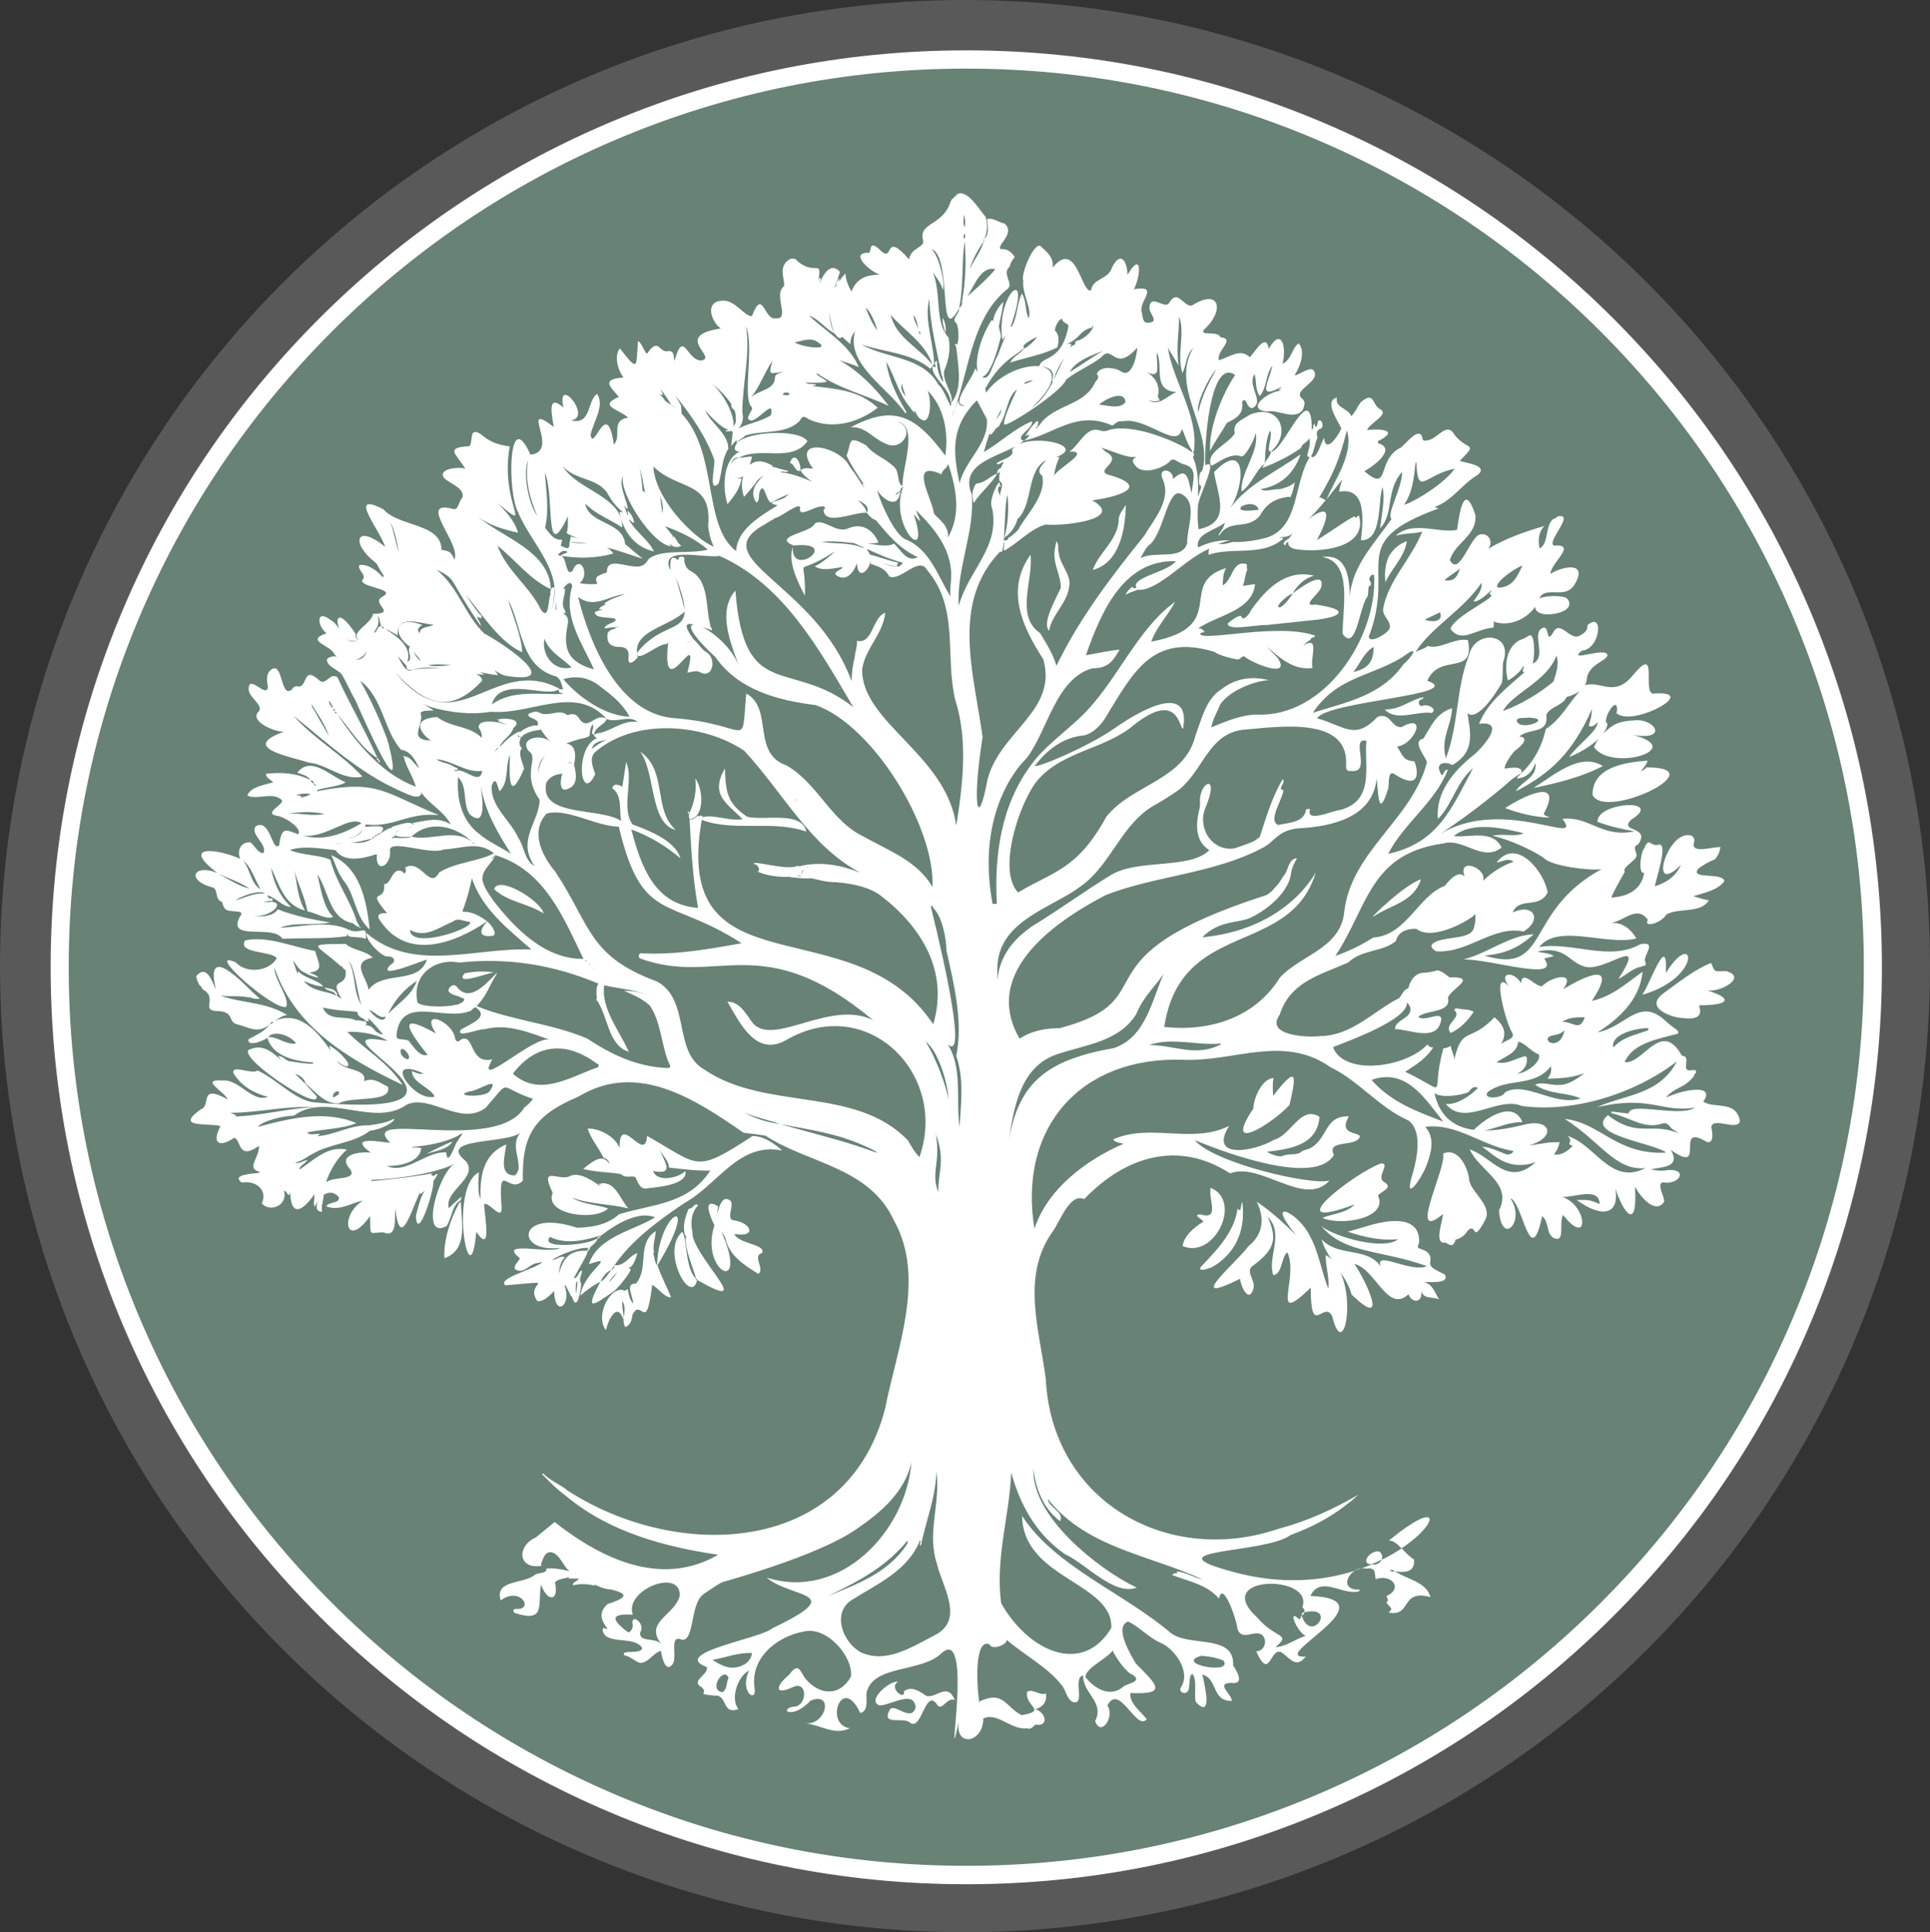 <svg xmlns="http://www.w3.org/2000/svg" viewBox="0 0 2115 2117.8"><rect x="0" y="0" width="2115" height="2117.8" fill="#333333" stroke="none"/><defs><style>      .cls-1 {        fill: #595959;      }      .cls-2 {        fill: #688276;      }      .cls-3 {        fill: #fff;      }    </style></defs><g><g id="Layer_1"><ellipse class="cls-1" cx="1057.5" cy="1058.9" rx="1057.5" ry="1058.9"></ellipse><g><path class="cls-2" d="M1058.9,2055.1c-134.2,0-264.2-26.3-386.6-78.1-118.3-50.1-224.5-121.8-315.8-213.2-91.3-91.4-163-197.8-213-316.3-51.8-122.6-78-252.9-78-387.3s26.3-264.7,78-387.3c50-118.5,121.7-224.9,213-316.3,91.3-91.4,197.5-163.1,315.8-213.2,122.4-51.8,252.5-78.1,386.6-78.1s264.2,26.3,386.6,78.1c118.3,50.1,224.5,121.8,315.8,213.2,91.3,91.4,163,197.8,213,316.3,51.8,122.6,78,252.9,78,387.3s-26.3,264.7-78,387.3c-50,118.5-121.7,224.9-213,316.3-91.3,91.4-197.5,163.1-315.8,213.2-122.4,51.8-252.5,78.1-386.6,78.1Z"></path><path class="cls-3" d="M1058.9,75.2c132.8,0,261.6,26,382.7,77.3,117.1,49.6,222.3,120.6,312.7,211.1,90.4,90.5,161.3,195.8,210.9,313.1,51.3,121.4,77.3,250.4,77.3,383.4s-26,262-77.3,383.4c-49.5,117.3-120.5,222.6-210.9,313.1-90.4,90.5-195.6,161.5-312.7,211.1-121.2,51.3-249.9,77.3-382.7,77.3s-261.6-26-382.7-77.3c-117.1-49.6-222.3-120.6-312.7-211.1-90.4-90.5-161.3-195.8-210.9-313.1-51.3-121.4-77.3-250.4-77.3-383.4s26-262,77.3-383.4c49.5-117.3,120.5-222.6,210.9-313.1,90.4-90.5,195.6-161.5,312.7-211.1,121.2-51.3,249.9-77.3,382.7-77.3M1058.9,55.2c-135.5,0-266.9,26.5-390.5,78.9-119.5,50.6-226.8,123.1-319,215.4-92.2,92.3-164.6,199.8-215.1,319.5-52.3,123.8-78.8,255.5-78.8,391.2s26.5,267.3,78.8,391.2c50.5,119.7,122.9,227.1,215.1,319.5,92.2,92.3,199.5,164.8,319,215.4,123.6,52.4,255,78.9,390.5,78.9s266.9-26.5,390.5-78.9c119.5-50.6,226.8-123.1,319-215.4,92.2-92.3,164.6-199.8,215.1-319.5,52.3-123.8,78.8-255.5,78.8-391.2s-26.5-267.3-78.8-391.2c-50.5-119.7-122.9-227.1-215.1-319.5-92.2-92.3-199.5-164.8-319-215.4-123.6-52.4-255-78.9-390.5-78.9h0Z"></path></g><path class="cls-3" d="M1487,441.1s0,0,0,0c0,0,0,0,0,0,0,0,0,0,0,0Z"></path><path class="cls-3" d="M1754.9,885.9s0,0,0,0h0s0,0,0,0Z"></path><path class="cls-3" d="M1804.2,841c-1.4,2.7-4.7,3-6.2,5.2,2.2-4.6,6.3-7.3,7.4-12.5-24.1,1.8-60.4,6.8-60.2,37.5,13.1,28.7,136.2-30.4,59-30.1Z"></path><path class="cls-3" d="M1825.5,1066.4c2.5-46.3-16.9,11.3-25.4,23.2-.3.7,0,.5.3.5,66.6-19.5,56.5-74.2,25.1-23.6Z"></path><path class="cls-3" d="M1378.7,1845.7c.1,0,.2,0,.3-.2-.2,0-.3,0-.5,0h.1Z"></path><path class="cls-3" d="M1379,1845.5c.2,0,.5,0,.7,0-.2-.2-.5,0-.7,0Z"></path><path class="cls-3" d="M1649.5,885.7c14.5,5.6,33.5,10.2,48.8,10.4-1.9-1.4-8.3-2.3-5.9-5.5,21.3-40.7-26.4-16-43-4.9Z"></path><path class="cls-3" d="M1680.3,863.7c26.2-5.5,52.7-11.8,76.1-24.1-24.9-15.9-54.5,10.9-76.1,24.1Z"></path><path class="cls-3" d="M1839.4,1115.3c6.6.7,27.8,5,23-11.3-.2-1.2-.9-2.6,2.1-2.2,30.9-.3,34.6-7.7,6.2-16.2,15.1,2.2,44.3-14.7,21-21.2-13,0-12.2,2.2-16.5-9-17.8,6.9-35.7,21.3-51.9,33,0,0,0,0,0,0-22.7,16.5,9.5,26.2,16.1,26.9Z"></path><path class="cls-3" d="M1866.4,1207.6c14.5-20.4-22.4-13.3-40.7-4.6,10.5-12.5,18.3-8.7,30.4-23.2,0,0,.2.2.2.2-.3-1.9,1-2.9,2.1-4.1,0,0,0,0,0,0,1.6-4.1-4-3.1-6.1-2.7-10.9.7,2-15.5-9.2-16.2-22.9-40.5-42.1,9.7-62.8,7.2,9.3-21.7,38.3-25.6,58.7-31.4,1.2-4-4.5-5.3-12.4-12.5-30.1-29.3-43.8,5-76.1,11.3,45.5-28.5,48.1-56.6,49.6-66.6-17.6,12.5-32.9,26.9-55.7,32.1,29.8-44.8-7.1-27.5-31.3-13,14.3-20.3-13.3-13.4-22.6-3.7-6.1,3.9-22.5-19.5-23.6-2.7-7.6-13.6-25.9-12.7-13.1,3.7-20.6-22.8-3.2,40.5,3,49.9,4.8,7.4-7.5,8.6-11.9,13.2,6.2-10.8,4.7-19.6-7.2-29.5-27.9,29.2-35.3,8.6-44.2,47,.7-5.1-3.2-10.4-3.7-15.8-2.4,1.7-5.1,2.7-8,2.8-15.4,53.2,9.4,50.4-41.9,25.7,12.2-7.8,23.6-15.2,30.8-26.9-3.4.5-5.1-.8-6.3-3.1-24.5,26.2-92.2,34.4-103.6,3,13.4-5.4,82.7-30.1,80.9-48.7,1.8,1.5,3.2,3.2,3.7,5.2,2.5,12.5-16.3,12.7-16.8,23.7,17,.4,47.2,15.2,50.9-11-1-9-18.2,3.6-25.3-2.4,8.8-7.8,33.9-4.2,32.9-18.7-4.4-8.8,37-25.7,1.3-24.6-6.7-5.5-10.7-7.6-13.6-7.6,1-.6-5.9,2.5-15.6,2.6-5,.1-13,4.6-15.8,17h0s0,0,0,0c-5.6,1.5-6.9,7.1-10.1,10.8h0s0,0,0,0c0,0,0,0,0,0,0,0,0,0,0,0-27.4,13.4-51,41-86.4,41.6-14,1.8-61-.4-44.6-23.3,11.7-36.5,44.4-43.6,75.2-57.4,14.9-14.4,37.9-11.3,52.2-23.5,2.6-10.9,13.2-13.7,22.4-13.4,18.8,15.1,64-12.7,64.6-16.5.5,5.4,0,10.9-1.9,16.6-3.9,10.9-27,8.4-40.3,13.6-5.4,2.4-9.4,5.6-.8,10.9,35.2,2.7,62.2-28.6,95.9-21.6,21.3-13.2,10.6-31.6-11.9-20.8,7.2-17.9,28.7-3.2,38.3-22-3.4-22.1-33.5-60.5-55.2-33.8-.7,1.3,1,.7,1,.7,5.8-1.4,11.2-4.9,16.9-.6-13.1,4.4-24.3,12-33.5,21,4.7-12.9-24-25.2-21.3-8.7.3,1.4.6,2.8,1,4.2-7.4-9.9-21.5,9.9-21.5,9.9-28.9,10.6-41.8,53.5-77.4,56.6-2.5-.3-12.5,9.5-42.7,20.3,35.9-53.9,37.2-111.9,118-123.3,22.5-6.6,43.2,21,64.2,4.5-9.6-20.2-35-10.7-52.4-12.6,20.2-16.8,54.8-8.6,76.6-3.1-9,4.5-23.4-.2-34,2.8,25.6,5.8,53.3,21.5,56.8,24.9,8.6,8.4,49.9,13.5,62.5,11.7-85.2,46.4-56,116.4-128.3,94.7,22.9-2.2,36.4-7.9,54-23.3-25.6.4-50.4,20.9-77.1,27.5,29.1-.7,108,25.3,88.6-.9,3.4-1.2,7-1.6,10.6-2.9-6.4-3.7-11.3-2.9-18.2-4.9,30.3-6.6,34.4,11.1,50.6,16.1,22.2,8.9,71.7-38.2,38.4,13.9,8.2-3.8,15.9-11.9,24.4-13.2,3.4-1.8,7.2,0,4.8-6-2.6-5.8,14.3-22.6-5.2-18.8-33.8,19.3-74.9-3.1-110.9,3.1,20.7-26.4,74.2-1,106.6-9.4-5.8-9.8-15.1-18-28-17,15.9-2.7,28.3-19.7,40.5-3.5-5.3,9.7,15.4,3.2,20.1-5.6,12.7-7.9,38.3-.9,46.6-15.7-6-1.1-11.8-2.9-16.9-4.5,11.1-3.6,26.7-6.2,34.1-16.6-2.1-10-37.4-1.3-29-13.2,5.5-4.6,12.4-8.2,18.7-10.7,3.4-4.2,5-7.6,5.9-13.3-7.6-.7-31.5,7.5-29.2-3.8,1-2.9,1.1-6.3-2-8.6-26.4-9.4-49.2,68.9-12.2,32-4.8,11.7-15.7,19.6-28.5,23.3,2-10.3,14.2-45.3,5-45.8-9.9,3.6-11.2-9.5-16.3,3.9-4.4,4-7.2,29.5-.3,27-4.5,27.5-33.3,26.4-35.7,27.5-.9-2.5,14.1-27,14.4-28.7-3.6-5.5,16.4-13.2,12.6-20-.9-3.1-3.8-7.7,2.1-9.8,14.1-20.7-22.1-12.9-7.6-27.1,37.2-23.3-37.3-19.9-37,2.3,12.9,5,26.7,8,40.7,10.5-36.4,7.5-49.9-17.2-79.1-13.6,24.8,31.8-64.6-25.8-134.6,16.8,36.9-23.9,72.4-54,76-57.5,3.6-3.6,12.2-9,13-9,4.1-8.8-12-6.5-16.8-5.5-3.5.4,4.2-13.7,10.7-19.9,5.2-3.7,17-13.8,4.4-15.3,11.8-9.8,32.2-2,29.7-23.7,3.3-8.8,18.9-10.4,22-19.5,5.1-1.4,10.4-3.4,14.6-6.6-12.5,14.1-21.2,31.4-37.3,41.7-3.7,18.1-13.7,36.9-27.3,48.7,0,.7-5.2,5.1-4.3,5.4,10.9-.6,17-7.6,20.3-17,2.1,16.9-15.4,19.5-21.4,31.1,38.9-20.1,62.6-43.3,83.2-89.9.2,5.7-1.2,11-3.2,17.1-.9,2,4.6,3.6,9.5-3.2.6,10-22,24.9-31.2,38.5,9.1-3.5,23.1-11.1,32.4-20.1-2,2.7-3.7,5.8-5.1,9.2,19,27.3,103.1,2.2,42.4-13.5,38.5,6.9,25.5-16.8,3.9-16-21.6.9-26.6,5.7-36.3,14.7,2.7-3.6,4.5-7.3,4.8-11-7.5-1.4,11.2-34.2,10.5-13.8-1.2,1.5-.7,3.1,1.7,3.9,19.9,11.6,90.3-27.3,37.3-22.9-11.3-3.7,6.7-54.5-21.5-20.4-20.2,24.8-34.4,6.5-52.2,10.8-.4.4-.8.7-1.1,1.1,1-1.5,1.7-3.1,2.3-4.9h0c.4-18.7,21.3-21.7,23-28.6-.9-10.3-45.6,8.9-28-5.2,20.3-1.4,24.3-44.1,6-27.8.6,5.9-3.7,8.6-7.8,11.1-11.4,7.4-22.3-19.2-30.3-2.2-7.7,12.1-3.2-9.9-11.1-5.8-12.4,5,4.3,30.3-9.1,38-.2,0-1.9,1.2-1.9,1.2,2.9-7.4,2.8-35.1-3.9-30.9-6.7,4.2-9.7,4.7-9.7,4.7-15.5,7.8-17.4,28.3-13.4,44.4,3.9-1.8,13.3-8.4,17.1-15.9,1.2,2.2-1.6,5.3-.9,6,.7.7,1.8.6,2.1.8-17.8,16.1-39.8,31.8-49.9,56.6,34-4.1-2.5,32-5.6,34-22.6,17.7-42.3,41.9-39.4,70.3,15.9-15.7,20-40.3,38.4-55.5-24,44.6-38.1,81.7-93,93.8,17.3-33.7,51.3-56.3,65.5-92.2-4.5-.4-4,4.4-6.5,6.2-6.4-8.9-3.2-15.1,6.6-13.3.6-.2,2.8,1.2,4.6,2,25.9-14.8,19.8-36,16.7-57.2,5.5,6.8,19.8-2.2,37.6-32.7,1.8-7.6.5-15.5,1.6-23.2,11.6-32.5-31.5-35.8-37.7-6.8-14.3,36.4-10.7,74.7-25.1,112.3-6.2-21.5,6.3-36.2,6.7-54.7-17.3,5.4-22.7,19.2-31.3,33.2-13.9,2.8,3.7,21.5,3.8,26.2-16.7,63.7-84.6,97.9-90.9,166.4-5.7,37.8-47.3,44.8-70,69.1-27.6,44.5-77.1,59.8-127,54.4,18.5-118.7,136.5-76.3,165.8-168.2,3.1-9-23.5,58-118.9,69.4-1.8.2-3.5.3-5.2.6,16.5-17,34.9-15.9,48-19.7s45.4-25.2,49-48.9c1.2-8.5,3.6-12.2,6.8-18-8.9.1-9.4,11.9-13.3,17.6-2.6,2.5-4.9,8.2-8.5,11.9-1.1,1.3-2.4,2.6-3.5,3.9,0,0,0,0,0,0-2.3,3-5.1,4.9-8,6.8-216.6,69.6-105.5,113.4-226.5,145.9-18.5,0-32.9,4.1-44.2,11.5,0,0,0,0,0,0-43.4-75.1,44.8-131.5,94.5-157.4h0c55.5-21.5,117.6-23.2,171.5-51.5,14.2-7.3,16.9-19.4,39.5-21.6,35.1-1.8,81.6-11.1,85.8-54.7,2,16.9,1.9,44.6,12,13.2,2.5-4.6-.7-21.2,6.5-18.6,36.9,24.4,23.1-15.4,22.5-13.3-11.9-1.2-11.9-5.5-18.5-16.3,19-2.2,34-37.5,4.8-21.3-11.4,1.1-12-16.4-26.2-11.3-25,26.7-36.5,9.9-66.4,1.7,11.2-19,165.6-25.7,120.8-41.2,13.8-31.4,52.7-4,44.5-44.5-14.5-2.9-31.6,11-44,6.3-3.8,3.5-8.9,4.2-13.4,6.7,17.9-27.8,52.6-46.2,72.3-75.8,1.1,7.5-4.3,14-8.8,20.3,8.4,2.1,26.7-21.7,17.3-7.7,13.6,1.3-37.5,22.4-42.5,37.9,12.3,16.5,27,0,47.1-1.4-.3-2.2,2-4.1-.5-6.9,16.1,6.6,36.4-1.6,46.2-15.9,0,5.8,7,9.4,18.6,8,25.7-3.4,19.2-16.5,14.6-18.2-5.4-2-20.5-2.5-28.6,1,5.3-12.5,23.9-2.2,33.6-9.9,3-1.7,5-5,7-9,10.9-22.2-17.1-15.4-28.5-8,.4-12.2,30.2-33,3.9-31-8.8-3.9,24.5-36.4,3.8-31.9,0,0,0,0,0,0-2.1,2.9-4.2,1.8-6,4-7.4,8.8-3.6,25.1-13.2,30.9-.7.2-4.2-15.9,5-24.5-22.3,6.5-42.1,13.5-61.6,25,5.7-6.9,1.1-18-9.4-15.6-10.9,3.4-22.4,47-32.7,28,5.8-19.5,30-26.6,28-49.4-12.4-38.1-17.5-2-20.1,16.2-18.4,4.6-49-10.9-67.3,6.7,9.3-3.3,19.5-2,29.1-4.7-11.1,29-37.4,53.6-42.7,84.2-2,9.1,13.1,16.4,5,24.8-3.8,4.1-19.3,13.8-20.9,6.4,30.9-80.1-26.8-103,76.6-140.8-.7-1-2.9.1-3.9-1.8,18.4-6.3,29.9-25.2,46.8-35,12.6-10.6-14-12.9-19.7-15.4,20.6-21,9.2-10.2-5.3-27.9-9.2-16.7-18.7,4.9-31.1,5.6-2.9.6-4.6,0-4.6-3.2-3.6-12.9-18.3,7.2-23.6,11-27.4,13-11,50.6-40,25.9,10.3-5.6,35.8-24.6,15.2-30.6-.3-.2-.1-1.6-.1-2.4,23.4-11.7,4.2-13.9-12.1-12.2,2.8-7.5,23.9-16.7,15-22.4-10-4.3-6.2-21.5-22.3-7.7.3.9-.7,1.4-1,.9.6,1.1-.9,1.8-1,2-1.9,4.4-4.8,8.2-7.8,12.2-4.2-9.4-18.4-9.4-15.9-20.5-15.2,3.6,2.2,27.1,4.8,33.9-3.3,7.9-17.3,28.5-18.9,10.3-3.3,4.6-8.3,25.5-14.4,20.1,3.3-3.5,4.7-16.6,7.2-20.1-.9-4.1-2.2-7.9,3.6-10.3,4.2-1.3.9-12.8-3.4-7.7h.1c-.1,4.7-2.4,9.1-3.7,2.4-2.3,1.9-.1,4.6-2.8,6.8-.3-59.3-32.1,25.6-44.7,23.7-.6,4.4-5,9.4-5.7,10.6-.8,1.2-.9,2.3-1.3,3,0,0,0,0,0,0,.7-2.3-.2-24.8,6-36.6,3.4,5.8-5.6,24.5,1,22.9h0s0,0,0,0c0,0,0,0,0,0,0,0,0,0,0,0,22.8-19.9,9.3-53.2-23-40.4-9.1,6.2-19.5,8.6-16.7,20.5-6.6,11.8-32.4,20.7-26.1,35.2,1.6,2.2,19.9-15.4,33.2-9.8,3.6,1.5,14.6-18.2,15.9-25.9,3.6,22.1-16.7,42.1-15.7,64.3,11.3-7.1,16-24.4,25.2-30.1-.6,1.4-2.7,4.1-1.7,4.2,14.9-6,29.3-12.8,41.8-21.9.5-4.5,6.6-5.6,9.1-10.6,1.8,7.5-1.5,13.3-2.4,19.4,1.1,1.1,2,1.5,2.8,1.2-17.8,28.8-11.3,75.5-45.7,87.9-13.4,4-29.1,5.8-38.2,5.2-3.2.2-5.9,2.7-16.2,2.4,4-1.7,8.2-3.2,12.6-4.2-12.4-.4-24,2.4-34.9,7.9-3.3-15.3,19.3-18.9,29.3-27.1-.9,5.1-4,8.7-6.5,12.6-.4.7-.3,1.4.8.9,11.6-18.5,30.2-4.6,44.2-21.4,6.3-11.5,14.2-17.3,26.5-19.8,2.3-.2,4.4-1.5,6.7-.2,2.7-5.1,3.8-10.8,5-16.4-4.6,4.3-10.5,6-16.4,7.5-6.4-.7-16.3,3.7-20.9-.1,22.6-3.9,36.4-17.5,43.7-38.2-26.2,19-57.5,32.4-77.5,59.4,16.7-24.2,19.1-77.4-17.4-39.8,4.5,26.8,19.1,55.2-17,62.6-1.2-9.3-1.1-16.2-.7-25.2,0-9.4,23.9-54.4,8.2-44.9-1.6-19.3,4.7-118.6,32.6-99-15.1,22.5-29,59.1-27.4,83.2,5.2-10.7,12.6-20.2,18.3-30.6,8.2-4.4,18.3-8.2,16.9-21.8-.5-3.7,3.2-4.3,4.5-1,2.8,7.6,8.1,9.1,11.7.9.9-10.7-9.3-20.8-2.7-31.8,2.4,7.6.5,18.3,5.9,24.1,7.9-9.7,6.1-23.7,13.6-33.2-3.3,16.8-17.9,38.5,9.7,23.4,0,1.7-1.8,1.6-2.8,2.8,1,.6,2,.9,3,1-16.2,1.5-39.1,20.8-16.1,23,13.5-2.5,30.2,10.4,39.6-1.8,1.5-4.5,3.9-9.1-1.4-12.8-9.8-9.3,22.2-18.3,13.1-30.5-4.5-5.9-26.3,12.7-18.8,2.1,5-8.8,9.7-23.5,2.6-31.6-7.7,5.1-7.8,18.1-17.8,22.3,4.7-16.9-.6-41.4-15.1-16.3-2.8-19.1-15.9,4.9-20.7,9.1-10.4-10-21.6-.4-33.9,3.4-3.2-10.2,18.9-23.6,1.8-25.2-2.9-8-24.6-.4-17.6-8.9,21.7-19.5,17.7-45.8-13.8-25.9-9.7,1.6-15.3-19.4-25.2-2.5-4.2,6.5-20-10.1-21.1,3.5-2.2,5.9,9.8,15.4,1.7,17.3-10.4,3-8.5-5.5-10.7-12.7-1.4-11.6,19.7-28.1-8.2-23.5,7.8-15.1,9-43.1-7-15.7-.5-16.3-8.1-26.3-17.2-7.7-3.6,12.7-21.1,11.4-22.7,24.6-10.7,4.4-16-57.6-42.2-24.7,1.3-11.2-5.1-16.2-12.8-23.4-6.7-6.6-22.6,30.2-19.3,37.5-1.8,13.6,9.4,30,6.1,41.1-4.4-6.1-2.2-18.6-7.7-26.9-5.6,11.1-4.6,24.2-10.4,34.9-.2.6-1,1-1,1-.4.4-.8.8-1.2,1.2,25.1-70.3-14.1-39.3-9.3,10.2.2,1.5.4,3.1,1.1,2.9.3.2,1.5-2.9,3-3.6-3,5.4-7.8,19.7-8.9,21.7-6.4,11.5-8.7,28.3-16.9,22.8,5.2-.3,13.1-12.6,20.6-43.9,0-4.1-2.1-7.8-2.1-11.9,0-.6,4-18.5,4.9-26.1-4.7,3.6-12.4,16.2-10.8,21.8-.4-.6-.8-1.2-1.2-2-1.5.1-2.5,2.9-2.9,3.1-13.4,23.1-16.1,44.9-13.1,54.2-.9-1.2-1.9-2.6-3-4.3-2.5,11.6-29.3,40.8-10.6,40.6-3.9.8-7.4.8-7.6-5.2-3.6,5.5-4.3,12.1-7.5,18.1,18.9-45.8,19.8-106.2,60-139.7,10-5.8-6.3-17.5,3.7-25.4,0,0,0,.2,0,.2.4-3.9,2.8-7.7,5.4-10.6-3-5.1-8.5-9.8-15-8.6-6.5-3.5,15.8-16.3,4.5-27.7,0,0-.4-.4-.4-.4-6.6-1.1-12.2-6.6-19.4-5.1.5,7,2.8,16.3-3,21.9,3.3-7.6,3.7-15.8,1.6-23.7,0,0,.2,0,.2,0-7.7-8.6-21.1-32.6-32.5-24.8,0,1.3-1,1.9-2.1,2.1,0,0,0-.2,0-.2-.5,1.5-1.5,2.5-3,3.2,0,0,0,0,0,0,.4.8-1,1.7-1,1.8-8.1,27.8-35.7,22.8-30.4,43.2,2.2,7.8-13.3,7.7-15.3,20.8-27.5-31.5-16.9,2.4-29.9-8.5-17-17.1-9.5,4-15.5,1.2-20.8.5,4.9,22.5,13.7,23.9-13.3.4-25.4,2.8-31.4,18.7-3.7-6.8-6.3-12.6-6.6-19.7-2.8,2.6-5.3,5.8-7.3,9.4.5-1.3.7-2.7.3-4.1-1.5,2.1-4.2,6.1-2.5,8.2.2-.4.4-.7.7-1.1-.5,1-.9,2-1.3,3,.2-.6.4-1.3.6-1.9h0c-.2-.2-.4-.4-.7-.5-.7,1-1.3,2-1.9,3.1,2-5.9,4.2-11.8,6.1-18-9.5-10.6-17.6.6-22.5,13,.5-2,1-4,1.6-6-.6,0-1.2,0-1.9.1-.3,1.1-.6,2.1-.9,3.2,4-25.8-2.8-5.5-22.5-21.7,0,0,0-.1,0-.2-1,.4-.7-1.3-.8-1-2.6-2.4-5.5-2.4-8.6-1-11.8,7.5-5.6,19.2-5.5,29.1-12.9,8.9,7.5,37.3-9.6,35.4-12.7,2.2-13.8-34-25.8-2.4-7.9.8-18.7-18.2-32.3-16.9-19.9.5-12.5,22.8-1.9,30.5-53.1,7.8-3.1,31.4-21,35-16.3.9-19.6-35.7-29.7.6-1.2-4.6.4-11.2-6.5-10.9-10.9,2.8-10.2-16.6-23.7,3.1-3.9-4.3-4.9-10.6-9.7-14.3-2.4,28.2,1.2,35.6-19.9,8.2-6.5,8-2.6,23.3,4,32-24.3,1.6-15.5,9.5-5,21.2-23.6,10.1-.2,13.3,10.1,22.8-19.9,2.9-6.6,20.2-15.7,29.5-7.7-53.5-22.3,9.6-25.5-10.7,2.6-13.5,15.8-31.6,7.2-44.8-11.4,7.2-5.8,34.5-28.7,29,24.1-3.2-16.2-50.9-8.3-14.1-18.7-16.5-12.2,9.5-10.6,21.2-39.6-29.9,8.3,27.1-25.5,30.5-24.6-55.8-25.4,41.3-13.6,62.9,14,34.8,53.2,67.5,35.8,108.5,3.4-8.2,4.1-17,4-25.8-1.5-.8-2.9.4-3.8,2-1.5-42.4-53.4-56.7-80.1-79.9,12.9,10,28.4,14.2,44.1,17.8-3.5-12.7-13.2-23.5-23.1-32.9,42.4,34.5,2.5,1.8,14-61.7-20.9-2.7-27.2-10.1-32.1-13.7-13-8-7.7,8.4-12.1,13.4-27.6,1.6-14.5,8.3-4.5,24.7-7.3-2.4-31,0-23.1,10.4,6.3,6.1,22.7,10.8,20,21.4-4.6,3.4-3.9,15.6-11.5,12-38.4-9.5,10.7,38.9,2.6,55.9-3.7-8.5-4.6-9.1-14.1-10.8-.1-29.3-46.9-25.1-63.6-44.3-41-21.4-3.4,23.2,1.8,41-31.9-26-38.3-4.3-10.7,17.2.6.6,1.1,1.2,1.7,1.8,2.6,4.9,5,9.1,7.5,12.8,0,.6-.2,1.1-.9,1.3,0,.2.1.5.2.7-6.9-8.5-17.6-15.1-25.9-13.8-3.2,5.1,9.6,11.6,2.7,16.8.2.2.3.5.3.9,0,0-.2,0-.2,0,3.3,7.7,36.9,8.4,22.9,16.8-15.1,7.2,17,18.8-10.9,19-.8,10.4-25.3,20.3-15.8,28.2-5.5,3.5-9.5,2.4-13-.7,3.6,2.5,8.1,3.4,13,.7-3.2-1-3.1-3.6-3.1-6.2-19.3-28.8-23-16.8-17.8-5-2.9-4.4-6-8.6-10-10.4-15.9-12.4-14.6,6.8-4.2,14.7-24.8,8.5,5.5,12.9,8.6,23.2.9.9,1.9,1.6,2.9,2.3-4.5-.6-8.5,0-11.1,3.2,0,7.9,11.4,10.7,16.2,16.1,5.3,8.8,9.7,19.8,15.4,29.2h-.1c9.5,21.3,56.1,127.2,35.6,45.2h.2c-1.3-.3-.8-1.4-1-2.2h.1c-8.2-22.1-18.3-44.4-29.9-65,24.9,18.2,26.4,56.1,45,75.8,10.5,1.3,15.4,11.5,19.7,19.8-5.4-3.1-9-13-16.8-12.6.2-.8-.4-.8-.9-1.1.1.5-.2,1.3.7,1.1,2.6,12.1,9.8,20.9,13.3,33.2-37.4-14-64.5-47.1-86.3-79.7,13.9,15.8,27.3,38.4,44.2,48.4-1.7,1.7-.2,1.8,1,2.1,0,.6,0,1.3.1,1.9,2.2,1,2.1-2,0-1.9.5-1.1.1-1.7-1-2-13.3-30.2-30.3-58.9-44-88.9-8.5-5.5-12.3,9.7-19.7,3.6-17.8-16.3-12.8,5.4-22.1,6.8-3-.6-5.8-1-7.8,2.9-12.6,11-9.9-28.8-21.7-22.3-7.3,4.2-6.2,12.6-4.8,19.7-1.3,13.1-20.2-13.7-21.1,1.2-1.8,9.7,18.2,19.2,10.4,26.4-9.4,10.3,18.8,22.3,28.5,21.4-49.4,17.6,5.4,27,27.3,34,20.4,2,37.4,20.2,58.4,15.3-22.8-24.9-53.5-41.5-75.5-66.8,36.6,29.5,72.3,62.6,115.2,81.7,6,2.4,23.1,12.6,25.1,3-.6-.1-.9-.7-1-1.4.4.4.8.8,1.1,1.4h0c0,0,0,0,0,0,0,0,0,0,0,0,9.4,13,24.5,20.1,32,34.6-14.2-8.9-27.2-4-42.1-1.6,1.4,1.1,1.9,1.9,1.7,2.6-3.4-6.4-17.6,0-23.8,1.4,0,.3-.1.7-.2,1-7.6,1.5-13,8-19.7,10.1,0,1.4-1,1.7-2,2h0s0,0,0,0h0s0,0,0,0c0,0,0,0,0,0-7.4,5.2-15.8,4.8-24.1,4.7,8.2-.6,16.1-3.2,24.1-4.7-.1-1.5.9-1.8,2-2,.9-1.5,2.1-2.5,4-2,0-1.8,2-2.2,3-1.9,10.3-11.1-9-6.8-17.2-7.3.4-.8.9-1.5,1.3-2.4,29.9,4,47.1-13.9,80.1-10.1-60.5-24.5-65.9-39.4-133.2-26.4-6.1-2.4,26.1-4.8,30.7-9.8-15.9-5.9-37.5-29.8-52.8-10.5,5.1,2.3,11.3,2.9,14.3,8.2-14.6-7.8-32.4-8.8-48.7-6.9.3,4.8,4.7,6.2,8.1,9.2-9.8,3.3-24.2,4.6-28.5,14.5,10.3,5.6,27.4-4.4,37.5,4.8,4.8,4.5-20.1,14.1-6.1,17.4,7.9.1,29.5,13.8,24.4,20.4-13.2-4.7-18.2-9.4-20.9,12-7.8,8.4-9.4-29.6-25.5-20.9-7.1,8.7,12.8,19.8,8.4,29.4-5.9,1-9.8-8.3-14.3-11.6-10.8-.9-15.2,9.4-11.2,18-26.3-11.6-65.9-15.4-25.1,15.5-26.6-10.6-34.9,8.5-4.4,16.1,5.4,3.3,1.4,12.9,9.6,15.8,2.9,11,5.3,9.1,17.2,10.5,4.7.8,5,1.8,2.2,5.6-14.7,27.9,37,7.6,46.7,24.2,22.2-1.2,47.8.5,71.2-3-1.2-1.1-.6-1.9.4-2.8-1.7,6,13.2,2.3,19.6,6,2.7-16.9-6.6-4.7-17.4-9.7-22.9-11.5-53.1-3.5-76.2-2.7,15.1-6.6,37.9-1.9,54.7-5.8-19.3-2.9-40.7-7.7-57.4-14.3-5.4,7.9-17.2,8.2-26,7.4,22.8.8,37.8-20.3,10.4-14.7.4-1.1,1-1.8,1.7-2.4-.6.6-1.1,1.4-1.7,2.4,3.5-1.3,6.2-3,9.2-1.5.3-1,.6-2,.9-3-1.9-.2-3.5-.4-5,0,.4-.3.8-.6,1-1-1.1-.3-1.7-.9-1.9-2.5,9.4,2.2,15.9,12.3,25.9,12.6-12.2-11.2-19.2-26.7-22-43,8.8,17.8,14.1,41.1,37.3,46.9-8.1-13.5-8.5-29.1-11.7-43.9,4,15.2,11.8,29.5,14.4,45,9.1,1.2,19.8,9.3,28.2,6-11.2-11.1-13.4-31.3-17.5-46.9,13.3,19.5,12.8,48.5,39,53.8,0,0,0,0,0,0,2.3,1.5,4.1,3.9,7.2,4.1,0,1.2.4,1.6,1.6,1-.2-.8-.8-1-1.5-1-.2-2.4-3.2-5.9-2.9-6-7.5-24.1-22.7-42.9-29-67.6-10.7-5.4-30.4-4.7-44.4-10.7,14.5-5.2,35.5-1.5,50.3.2,11.5,17.6,41.9,4.6,45.1,4.3-2,23.1,16.7,12.2,14.3-4.7,1-11.8,45,6.1,58.7-.4,20.7-1.2,38.6-9.6,55.4,4.2-18.3,9.3-42.6,9.8-60.2,21-10.4,19.9-20.1-15.9-37.4-5.3,2,1.5.7,9.9-2.6,4.4-11.7-6.4-12.4,14.9-20.3,13.6,2.3,22-20.8,2.9,3.3,32.1-6.1-1-13.1.9-7.7,7.8,29.4,44.7,81.9,25.1,117.3.9-35.7-26.2-29.8,13.8-16.7-47.1,11.4,33.8,39.4,55.4,65.2,78-62-2.5-128.7,25.9-180.5-17.8-2.4,6.2,16,26,22.7,25.4,6.9-.5,10.7,5.3,3.4,9.1-17.7,18.4,40.7-7.2,39.9-5.4-10,27.8-47.1,11-64,32.8-1.4-13.3-20.7-30.4,4.6-35.1-7.7-8.1-21.9-8-29.6-15.1-47.2.3-31.2.3-4.8,25,.2-.6.5-1.2.7-1.7,0,2,1.1,3.9,3.9,5.1,2.8,21.8-19.9,6.3-4.1,32.1-12-10.4-30.7-5.8-41.7-20,0,0,0,0,0,0h0c-.2-.1,13.3,6.5,21.5,5.9-7.8-7.8-19.7-8.3-27.5-16.5-.7,1.2-.5,2.5,0,3.9-2.7-5.1-4.2-11.7-5.9-16.3,3.7,5.1,7,12.2,13.9,14.3,4.3,3,9.2,4,14.1,5.3-2.4-3.7-6.6-4-10.1-5.6,0,0,0,0,0,0,16.6-2.3,10.5-9.2,6.5-23.8-22.9-3.8-52.7-17.2-76.8-11.5-8.6,14.6,29.3,11.3,34.8,19.4-7.7,14-32.5,18-45.1,4.5-35.1-15.1,40.7,52.4,55.2,49,5-8.8-13-29.8-12.7-43.2,21.8,64.7,79.6,99.8,140.5,128.6-16.9-25.5-39.9-37.4-60.7-58.1,13.5-.7,32.8,2.1,44.3,10-98.9-18.4,149.9,87.2-79.7,67.3-20.5-1-43-26.4-62.9-34.9-6.8,4.7-28.6-7.1-26.4,2.8,8.5,14.3,22.6,22.1,37.7,26-17.1,6.6-31.1-19.2-49.1-17.9-26.6-1.7.9,11.5,5.3,20.8-32.9-18-17.5,7-29.7,10.8-29.4,20.9,7.4,14.6,21.6,18.3-10,19.2-1.4,24.1,15.2,12.8,7.9,3.2,3.8,25.2,27,8.9.7,12.8-14.8,25.1.8,28.4-.3.4-.5.8-.8,1.3-10.2,1-30.1,2.2-18.9,10.6,14.5-2.8,28.9,7.5,22,22.8,9.2,10.5,29.2,1.9,24.1-14.1,3.2,1.2,3.7,3.8,5.4,5.3.6-1,1.1-2,1.7-3,.7,28.7,14.9,18.6,26.3,1.9.9,4.7-1.9,9.5.6,13.8.4-2.3,2.4-4.4,3.5-6.4-2.5,5.5-2.6,11.7,4.4,11.6-1.1-6.3,1.5-12.2,1.8-18.4,5.2-3.5,11.8-3.7,16.8,2.8.1,7.2-10.4,4-14,9.7,14.5,5.7,26.2-3.4,40.2-6.3-26.8,17.1-17.9,53.9,7.8,16.9.8,24.1-1.9,18,14.4,17.9,16.3,7,12.1-16.5,13.2-25.9,5.4,44.2,15.7,6.9,27.6-19.2-.3,1.2-.5,2.4-.7,3.5,1.7-1,3.5-2.3,5.3-3.9-5.1,8.3-7.3,18.4-9.6,27.8,1.9,29.7,20.2-29.2,19.2-38.1-.3.2,0-.4.2-.7,2.2-2.9,3.2-4.7,4.6-7.4-2.7-.7-4.1,4.1-7,1-.9.3.3-1.4,1.7-1.9-22.6,4.6-66.4,8.6-67.2,8.7,0-.5,0-.9-.1-1.4,5.7,0,60.7-2.8,91.6-17.7-17.6,7.9-39.6,84.4-9.5,68.4,6.2-8.7,5.6-22.8,15.5-28.2-.4-1,0-1.3.9-1.1-.9-.7.6-1.8-.6-2.6-4.2,3.9-8.6,7.9-13.2,12.2-5.4-19.3,33.5-33.5,18.6-51.6-32.8-26.2,45.5-18.4,60-31.3-13.7,15.8,5.8,36.3-6.1,47-18.6.4-10.7-22.7-9.5-34-25.6,10.9-29.1,35-28.2,59.6-4-6.1-1.8-29-1.8-29,0,0,0-.2,0,0-33.6,16.9-9.5,144.1-2.9,65.2,18.4,27,8.3-20.8,8.7-30.5,6.2-1.9,20.1,20.1,19,3-3.9-53.7,7.9-11.9,23.4-28.7-1.3-48.8,12.1-71.2,59-91.1h-.1c.7-.3,1.4-.7,2.1-1h-.1c.7-.3,1.4-.7,2.1-1h-.2c63.9-37.2,126.3,4.3,179.1,40.8,7.7.8,15.7,1.8,23.8,3.1,46.8,30.8,114,34,141.2,93.5,34.8,62.9,3,139.8-9.9,205.4-41.6,161.4-226.9,168.3-347.9,90.2-7.9-6.6-18-10.3-25.5-17.5-1.7-2.6-3.8,0-.8,1.1,8,8.8,16.8,16.6,26.2,23.7,46.7,38.3,106.6,54.4,165,63-57.4,33.2-120.1,10.7-179.2-35.9l-20.6,16.9c-21.4,9.5-19.7,35.3,6,31.1,0-1.8,0-1.2-.1-3,0,0,.1,0,.2,0,1.6-4.3,3.2-9.5,6.8-11.4.2,0,.4,0,.5,0,0,0,0,0-.1,0,1-.4,2.2-.6,3.5-.5h0c9.6,2,12.7,15,20.1,20.8-7.9-2.1-16.1-3.4-25.3-3,.8,5.9-8.6,4.3-12.5,6.9,0,0-.3.2-.4.3-12.1,10-44.4,5-37.2,27.8,21.4-15.7,36.4,9.9,17.9,9.4-4.1-.6-5.7,2.2-2.2,4.5,34.1,11,24.5-9.5,28.5-31.2,0,0,0,0,0,0,6.3,18.7,20.2,19.3,15.2-2.5,3.1-3.6,9.7-4.1,15.9-5.6-.4.4-.7.9-1,1.5h11.3c-1.7,3.6-6.8,3.2-6.4,7.4,8.2-2.1,16-1.5,24,.4-.2-.5-.5-1-.8-1.4,5.9,2.5,11.8,5.4,18.9,5.6,23.1,5.7,11.8,10.5-3.4,15.7l-.2-.4c-8.3,7.6-10.5,14.6-.8,27.6-1.3,1.9-4.7-3.6-5.2,1.5,2.6,17.3,35.3,5.4,43.3,19.8-1.1,7.6-24.5.9-19.4,8,6.4,1,10.8,6.2,16.8,8.1,8.8,1.1,15.1-11.3,23.2-13.1.5,5.4,4.9,24.3,12,15.4,7.3-6.5-4.4-34.4,11.1-27.5,13.9,1.1,8.8-39.4,23.3-49.8.3-.2.6-.4,1-.8,0,0,14.2-9.8,18.7-12,0,0,.3-.3.7-.4,110.6-31.7,141.6-54.2,148.8-59.3,26.2-17.9,51.9-40.4,58.9-72.3-5.9,76.3-78.6,152.2-158.7,126.4,27.1,23.3,91.5,14.9,6,55.7-12,11.1-112.6,27-71.7,42.3,3.2,8.1-18.7,15.1-5.5,22.2,8.4,7.3-7.9,7.1,14.2,9.2,14.8-1.2,7.3,21.2,26.1,14.8-9.7-12.3.3-37.3,11.7-42.2-11.2,23,8.6,36.5,6,19.2-5-32,22.9-56.2,53.6-62,25-6.5,54.3,26.8,52.1,49.1-12.8,23.4-35.9,20-50.2,2.2-5.9-8.2-7.1-18.5-17.9-3.7-13.2,10.6-17.7,23.1,3.9,13.5,17.4-8.7,16.3,21.4,1.2,21.2-2.9.5-8,1.5-7.1,5.2,8.1,3.4,19.7-5.3,25.6-11.7,25.7-10.9,17.6,26.6-5.1,24.8,17.6,2.1,31.3,13.6,48.3,5.3-28.5-3.6-8.7-60.1,11.4-16.6,9.2-2.4,6.5-13.9,6.7-21.3,6.2-32.4,60.1-22.4,82.6-44.5,35.9-31.8,2.4,150.9,18.7,74.9-4.7,29.1,26.9,23.8,26.8-3.1,0,0,0,0,0,0,15.3-7.6,30.7,13.1,48.1,10.7,6.4,2.4,6.6-5.8,12.2-3.7,12.3-.5,6.2-15.1-3.2-17.1,9.5-3.2,12.8-9,11.6-17.3-6.7,2.7-15.7-6.1-20.6-1.8-2.9,16.1,23,20.4-6,25.5-18.1-9-19.6-27.5-46.1-15.1,0,.8-.1,1.5-.2,2.3-3.9-26.1-4.5-71.3,10.9-64.9,3.5,7.6,21.3-.7,18.6-5.1,0,0,0,0,0,0,19.4,16.6,45.1,30.2,60,49.1,5.2,5.5,5.4,14.2,11.8,18.8,16.2,6.5.2-26.4,12.3-28.6-.3,19.9,23.8,28.9,13.2,50,6.3,18.1,22-5.2,13.4-17,13.2-25.8,31.6,28.6,43.2,15-6.3-8.3-19.7-18-17.9-28.8,41.8,2,28.6-9.4,5.9-32.3-1,.5-1.6.9-2.1,1.4.4-.5,1.1-1,2.1-1.4-6.3-10.6-23.7-40-8.7-46,8.9,3,24.6,18.8,35.4,23.1,0,0,0,0-.1,0,15.3,6,34.2,31.4,23,48.7-1.7,2.5-1.1,5.4,2.8,6.5,10.1.9,3.4-18.1,9.6-21,5.8,7.7,1.2,21.5,3.8,31,19.1,19.8,9.4-20,7.1-30.2,17.2,4.6,10.1,29.7,32.5,28.8-1-7.8-17.7-19-1.5-19.7,16.1,2.5,7-12.8,2.7-19,2-35-47.6-20-68.1-35.5-.6,0-1,.1-1.4.3.4-.3.8-.4,1.4-.3-51.2-43.9-127.4-73.1-163.1-128.5.7,68.8,100.1,73.1,97.7,122.8-31.5,52.6-90.8,25.8-120.7-27.1-6.6-50,9.2-95.2,11-143.3,9.6,34.5,26.5,66.9,58.6,89.3,23.7,11,54.1,46.1,78.9,36.9-42.5-20.3-116.3-78.9-113-130.5,1.8,21.8,11.3,44.6,29.1,57.7,0,0,1.6-.3,0-.1,5.2-9.5-12.8-15.5-13.3-23.7.6-.4,1.2.7,1.5,1.5,42.4,51.8,110.8,59.7,167.4,85.9-8.9-1.5-17.8-8-27.6-8.5,0,.8,0,1.6.5,2.3-1.9-.8-4.3-.3-5.6,1.6,17.6,6.9,38.6,10.5,51.2,25.9,4.2-21.8,20.4,26.4,20,32.1,4.5,15.8,18.5,1.4,27.3,7.6,6.3,6,2.8,17.9-6.5,18,15.7,34.9,15.1-7.9,29,2,9.9,7.8,15.3,16.2,25.3,3.8-44.2,2.4,96.5-62.6,5.1-66.5,11.4-23.7,36.9,1,53.9-5.4-.2-.9-.1-.7-.3-1.5-18.5.7-15.3-14.5-4.7-20.7-35.6,11.3-81.3,15.7-133.9,1.2-94.1-25.5,35.8-19.5,63.2-40.3,27.5-10,52.6-24.2,74.3-44.2-27.4,15.8-55.9,29-86.6,37.1-1.4.5-6,1.9-5.9,1.9-119.6,37.6-243.4-33.2-250-166.1-6.9-53.8-27.1-111.8,7-160.5,8.9-11.8,19.1-43.6,35.1-36.4,46.3-48.2,104.4-64.2,159.9-28.2,33.1-13.1,82,38.2,109,7.8-17.9,6-126.2-18.7-147.7-44.2,36.8,15.1,132.4,50.2,152.5,16.1-7.9-15.2,17.2-10,25.7-16.3,12.4-10.9-24-1.6-9.3-25.9-27.8-.9-22.4,25.4-43.5,35.4l-7.5,2.4c-5.2,5.8-14.4,2.3-21.8,5.6-2.8,1.3-10.1-.5-17.2-4.6,25.2-2.9,55.2-7,57.8-38.2-20.5-13.4-31.4,20.3-49.6,25-22.9,13.4-72.5,21.6-49.4-15.2-40.1,20.4-86.6-3.4-127.1,14.9,2.8,3.7,7.2,3.5,11.3,4.8-40.3,17.3-83.3,49.2-97.6,93.1-18.2-111.1,50.9-189.3,163.4-185.2,55.9,2.3,109.5-28.2,161.2,8.2,31.4,15.2,53.2,44.3,85.4,58.4,15.4,11.6,9.8,41.2,3,63.1-7.1,26.1,10.8,1,16.2-12.9s10.5-30.9-1-43.3c34.8-4.4,62.2,20.8,96.2,26.4,1.4,1.8-4.2,4.4-6.7,3.9-9.4-3.3-17.1-7.9-27.3-8.6,11.3,7,27.5,28.1,59.1,16.9-31.1,28.3-48.1-6-72.5-13.9,10.5,23.8,47.4,36.9,32.1,66.8,2.7,40.3,29.6,12.1,12.5-13.1,13.5,3.5,21.7,81.1,34.8,19.4,7.8,6.8,4.1,17.1,11.5,23.4,0,0,0,0,0,0,15,7.9,6.2-16.8,11.5-24.6,28.9,36.9,27.2-10.7-1.2-19.9,11.6,1.4,41.1-11.8,41.1,7.9-10.9-4.8-12.2-4.6-25.1-4.5,26.2,19.1,46.9,18,42.5-12.2,8.5,25.8,24.5,48.2,21.4-2.3,6,11.3,22.6,30.9,32,16.4.3-5.9-8.3-18.7-1.9-21.2,18.8,3.4,28.6-14.8,6-13.5-6.1,1.3-12.1.8-18.9-.7,14-2.9,33.1-2.4,22-21.4,40.5,28.8,3-30.3,38.5-9.2,9,4.4,7.5-10.4,5.9-15.3.9-12.7,29,4.8,31.4-7.1-3.8-22.9-28.3-13.4-39.7-21ZM1662.2,790.2c-.4-4.5,7.6-2.9,13.7-3.7,27,1.2-10.5,15.6-13.7,3.7ZM1705.6,718.6c3.5,9.6-.6,20-3.3,28.5-15.4,13-35.9,25.1-55.2,32.2,9.4-19,48.3-32.3,58.5-60.7ZM1668.4,619.8c-5.8,12-10,23.2-25.8,24.4-8.7-2,13.6-19.7,25.8-24.4ZM1599.9,622.8c-3.1,11-7.4,14.5-16.9,13.3,5.2-5.5,12-8.2,16.9-13.3ZM1578.1,671.1c4.3,11.8-11.1,10.7-16.8,8,5.4-2.6,10.8-5.2,16.8-8ZM1552.1,507c1.7,38.6,9.8,12.6,42.1,6.8-15.3,20.9-55.3,41.5-55.3,38.9,13-17.7,11-49.8,13.2-45.7ZM1359.9,555.6c5.7-4.2,17.5-4.8,19.5,3.1-4.2.5-23.8,3.3-19.5-3.1ZM578.8,504.5c-4.1,22.3,2.1,41.6,9.9,61.1-10.4-15.8-15.7-47.7-9.9-61.1ZM555.1,528.3s0,0,0,0c0,0,0,0,0,0,0,0,0,0,0,0ZM551.6,523.4s0,0,0,0c0,0,0,0,0,0,0,0,0,0,0,0ZM550.3,521.8s0,0,0,0c0,0,0,0-.1,0,0,0,.1,0,.2,0ZM392.9,743.1s0,0,0,0c0,0,0,0,0,0,0,0,0,0,0,0ZM394.6,745.8s0-.2,0-.3c0,.1.1.3.2.4,0,0-.1,0-.2-.1ZM389.6,723.1c5.7-1.3,10.5-4.8,12.5-10.5-2,8.3-6.7,10.6-12.5,10.5ZM410.9,693.3c-.3.8-.7,1.4-1.1,2.1.5-1,.9-2.1.9-3.4-.6.7-1.3,1.3-2,1.9,4.8-5.1,7.8-11.2,5-18.7,3.1,2.8,2.2,7.4,4.1,10.9-4.4.4-4.2,5.3-7,7.3ZM420.5,688.6c-1,1-2.3-1.4-2.5-2.4.5,1.1,3.3,1,2.5,2.4ZM344.5,778.6c-1.8-1.9-2.8-4.2-3.2-6.9,7,11.3,15,22.2,19.2,35.1-5.1-9.6-11.1-18.6-16.1-28.3ZM360.5,769.5c-.4-3.6,4.4,4.6,4.3,6.6-2.4-1.6-3.3-4.1-4.3-6.6ZM366.2,779c-.9-.4-1.2-1.3-.6-2.2.5.4.9.8,1.4,1.1-.3.6,0,1.4-.8,1ZM368.6,781.9c-.7.6-2.3-1.5-1.4-2.1.4.2,2.2,1.4,1.4,2.1ZM285.6,974.7c-11.2-6.7-11.3-22.2-19.4-32,9.8,8.3,12.7,20.9,19.4,32ZM239,957.4c11.6,5.5,23.9,9.5,34.7,16.6-12.8-3-23.4-10.6-34.7-16.6ZM255.2,987.7c-.1,0-.3,0-.4,0,0-.3.3-.2.5-.2,0,0,0,.2-.1.2ZM257.7,986.7c12.6-7.3,28.5-11.2,32.5-7.2-12.2-1.4-21.8,4.9-32.5,7.2ZM346.5,861.1c-1.8,0-2.3-.9-2.5-2,1.4-.2,1.7,1,2.5,2ZM343.8,859c-1.4-.7-2.4-1.9-3.6-3.8,3.1.2,3.4,1.9,3.6,3.8ZM340.5,870.5c-3.3,1.9-6.9,2.9-10.5,3.5,0-3.9-3.6-.8-4.9-2.8,5.1-1.5,10.1-1.9,15.4-.7ZM315.5,891.8c13.4-2.1,26.7-2.5,40,.2-13.4,3.2-26.7-1.3-40-.2ZM331.7,915.7c25.8,3.6,50.8-22.5,64.4-13.4-31,18.7-51.1,17.2-64.4,13.4ZM366.7,925.7c2.7-1.4,5.5-1.7,8.3-1.8-2.8.3-5.6.8-8.3,1.8ZM397.4,909.4c-2.8,6.9-10.8,8.3-18.4,10.3,7.4-2.4,13-2.8,18.4-10.3ZM513.9,1010.2c12,4.6-63.8,32.2-64.6,9,17.3,9.6,31.6-2.9,47.5-9.3h0c4.4-4.3,11.4-.1,17.1.3ZM396.1,1101.8c-9.8-16.1-5.5-32.8-14.2-49,7.1,7.5,9.5,35.3,14.2,49ZM412.1,1130.8s0,0,0,0c0,0,0,0,0,0-3-3.8-6-7.6-12.2-6.9,3.9-1.6.7-2.6.9-4.9-3.4,1.4-6.7-1.7-10.1-.4,0,0,0,0,0,0,0,0,0,0,0,0-12.6-6.4-30.7,1.8-36.9-14.3,21.5,4.8,30.7,2.8,38.9,5.3-.3,0-.6.2-.9.3.6,5.6,6.5,5.2,9,9,1.1-.1,2.1.3,3.1.6,0-1.3-.2-2.4-.3-3.5,4.3,3.7,9.3,9.4,16.2,17.9-3.6-.2-5.5-2.2-7.7-3.2ZM414.6,1116.2c-3.9-1.9-6.9-5.1-10.2-9.3,7.2,2.1,10.8,9.9,18.4,7.3-1.6,5-5.3,3.5-8.2,2.1ZM724.2,1809c0-.1,0-.3-.1-.4.2.1.2.3.1.4ZM725,1802.4c-6.1-8.3-24.1-1.6-23.6-12.8,6.6-10-9.6-21.8-8.3-10.1,1.7,3.2-2.5,12.5-6.2,8.5-18.1-13.9-16.8-19.5,6.6-18.3-9.8-26.8,51.8-51.6,51.5-21-5.5,22.3-39.8,28.5-20,53.7ZM791.2,1854.7c-15-2.7,1.8-28.7,7.2-15.8-2.5,4.6-1.6,14.5-7.2,15.8ZM809.3,1826.9c-10.4,2.9-19.2-1.5-28.5-7.6,15-2.7,28.5-8.3,43.3-7.5-1.3,8.9-7.4,13-14.8,15.1ZM1316.5,1814.8c8.7.6,16.6,2.1,24.2,5.2,11.4,16.2-55.2,3.5-24.2-5.2ZM1219.4,1809c1.8,5.7,15.3,25,21.4,26.3,11.2,7.4-2.3,9.2-8.2,12.3-.7.3-1.4.8-2.1,1.5-14.3,11.7-31.4,1.5-41.1-11,.5-10.1,22.4-19.2,30-29ZM1537.3,719.9h0c19.8-14.8,10.1,0,.4,8.6h0c-23.8,33.7-61.3,40.9-99,52.7,26.6-39.8,63.4-39.4,98.5-61.2ZM1505.3,709c-.1,16.5-5.9,23.7-22.3,27.6,7.4-9,11.2-21,22.3-27.6ZM1332.9,405.2c-8.6,14.5-16,29.4-19.7,46.5-3.3-7.6,11.6-39.1,19.7-46.5ZM1291.7,400.9c-3-18,0-35.9.6-53.9,6.6,19.3-3,42.2,3.5,62,4.4-8.5,3.6-19.9,11.7-27.5-24.5,42.1,17.8,84,11.5,128.4-1.1,1.6-.3,4.9-2.3,6.6-1.4,1.5-2,2.4-2.3,4.9-.4,3.5-.8,7,.1,10.5,4.1-.2,0,6.7-1.8,12.8.6-14.8.6-29.4-5.4-43.7,0,0,0,0,0,0,0,0,0,0,0,0,1.8-2.8,1.4-3.9,0-4.9.3.1,1.4-2.7,1.4-4.1,3.7-38.7-23.4-74.6-28.8-110.7,4.1,6.8,8,13.2,11.8,19.5ZM1278.5,380.5c-.6.6-.5,0-.6-.3.2,0,.4.2.6.3ZM1268,386.4c7.1,16.4-5.4,41.5,21.2,43.3-11.4,4.9-18.6,15.8-30.9,9,3.8,1.2,8.1,1.6,12.5.3-.7-1.6-1.4-3.3-2.1-4.9h0c3.1-9.9-1.9-20.7-12.6-26.5,18.1,8.9,10.3-8.5,11.8-21.2ZM1294.6,471.9c1.3-5.5,3.6,9.8,11.2,21.3h0c.4,1.1.6,2.3,1.4,2.8-.8-.5-1.9-1-3.2-1.7,0,0,0,0,0,0-3.3-3.8-53.9-30.3-86.9-23.6-8.5,3.6-10.2,1.1-14.3.5,0,0,0,0,0,0-13.2-2.4-20.8,17.3-30.9,23.8,24.6-1-12.1,17.6-16.9,26.4,1.2-8.2,3.2-14,6-20.5-1.5.3-2.8-.1-4.4.4,33.5-11.9-16.8-24.8-39.6-14.6,1.8-1.2,3.4-2.4,4.9-3.7,33-6.7,57.4-33.7,96.3-16.9,2.7,1.2,4.5-5.5,11.8-4.3,25.5-5.5,59.3,30.5,64.6,9.9ZM1142,521.1c5,20.5-15.3,41.1-25,57.2-.4,3.1-9.5,9.8-10.5,10.5h0c-1,.4-2,.9-2.4,2.1.4.1.8.2,1.2.2-1.4,1.4-4.3.6-5.3,2,0-.9.2-1.9.2-2.9.4,0,.7-.3.6-1.1-.2.1-.4.2-.6.4,1.1-16.7,1.4-41.5,3.9-47.1,1.4,15.3.9,31.2-3.5,46.8,8.2-5.2,12.5-13.1,15.1-22.1,0,.5,0,.9.1,1.3,16.8-17.5,8.9-52.8,30.8-64.1,0,0,0,0,0,0-3.7,4.7-11.9,11.1-4.9,16.9ZM1204.4,443.5c7-6.4,28.3-16.7,28.9-2.6-6.5,7.9-19,3.4-28.9,2.6ZM1246.2,381.3c.4,1.5-3.9,33.8-17,26.2-7.8-5.2-23.6-6.7-27.4,2.4,3.6,3.6.6,6.4-1.4,8.5-11,25-39.1,24-57.6,42.7h0c-2.2,3.1-4.6,6-7.2,8.8-1-1.4-.1-1.7,1.1-1.8,4.8-16.8-9,3.4-12.5,8.6,0,0,0,0,0,0-.7.7,0,1.5.8.8,4.1-3.1,3.6,1.7-3.3,5.6-11-4.1,11.9-14,9-21.3-19.7,8.3-34.3,23-52.5,33.7,2-8,4.2-15,6.8-21.6.2.8-.9,3.1.8,2.4,1.7-.7,3.7-4.3,5.5-6.4,1-1.9,4.3-1.9,4.3-4.8,0,0,0,0,0,0,8.2-11.3,7.8-30.6,18.9-38.2-5.3,11-16.7,35.9-13.7,38.4,3,2.5,63.6-36.1,68-50.1,0,.1.1.3.2.4,11.7-9.3,25.9-14.7,37.6-23.8-.1-.4-.2-.7-.2-1,0,.3,0,.7.2,1,12.9-15.7,14.1,17.5,39.4-10.4ZM1091.5,459.8c1.8-3.7,3.8-7.4,6-11.4-.3,4.5-3.1,8-6,11.4ZM1141.2,401.7c9.9,1.2,15.3,5.5,11.5,16.1.4,0,.8.2,1.2.3-5.9,11.4-12.8,21.9-23.3,28.9,29.5-27.8,25.7-42.3,10.6-45.2ZM1122.6,419.8c2.5-1.9,5.4-2.9,10-2.7-3.4.8-11.6,5.5-10,2.7ZM1154.9,416.1c2.2-8.8,6.6-16.5,11.4-23.9-3.9,7.7-7.5,16-11.4,23.9ZM1209.2,384.6c-11.8,6.1-25.5,16.5-37.1,23.2,4.3-7.6,13-15,37.1-23.2ZM1182.8,373h0s0,0,0,0c0,0,0,0,0,0ZM1195.9,359.1c1.3,0,1.8-2,2.2-2.9.4,6-9.9,15.3-16.7,17-1.7.4-3.9.7-3,3.9-.4,1-5.4,2.2-5.6,3.8-.9-.5,1.4-2.3,1.2-3.2-.4-1.5-3.6-.8-5.6-.4,15.7-6.1,13.8-14.4,27.5-18.2ZM1080.2,425.4c7.8-15.3,19.4-28.2,33.4-37.3,4.3-2.5,6.9-5.9,8.3-5.9h0c-.4-.5.3-1.9-.2-2.4-1.7-1.7,11.8-9.8,15-10.4-3.7,4.6-9.6,10.6-14.8,12.8-3.6,5.7-11,7.7-15,15.2,17.8-5.7,35.7-8.5,52-16.7,1.2-6.6,2.7-13.1-3-18.6,2-11.1,8.6-14.3,8.3-11.7-.7,2.3,6.8,4.7,6.7,6.8-7.3,40.6-29.8,32.3-31.9,44.2-16.6-1.8-44,8.5-58.5,29.1-.3-3.3-.7-4.7-1.2-4.8.3-.2.6-.2,1-.2ZM1066.2,443.4s0,0,0,0c1.3-1.4,2.6-2.8,3.9-4.2.2,0,.4,0,.7,0,3.6,6.7,7.1,13.5,10.7,20.2,2.4,27-24.8,46.1-29.9,70.4-7.8-35.7-8.4-60.5,14.6-86.5ZM1038.9,589c.9-13.1-9.4-19-15.5-26.1-.9-14.6-29.3-60.1,8.4-43,.5-5.3,6.3-6.3,7.3-11.5,8.7,26.5,14.5,54.7-.2,80.6ZM1041.8,654.1c-13.8-21.7-22.1-51.2-48.6-62.6-10.4-3-25.5-32.7-32.2-54.4,8.3,12.5,23.9,21,25.6,1-1.9,2.5-3.8,4-5.6,4.6,1.3-2.3,3.3-3.5,5.6-4.6.9-.9-.7-4.2,2.5-2.8-14.7,42,31.8,87.3,12.2,28.3,11.6,13.9,5.9,5.3,2.5-4.4,21.7,21.5,41.3,45.5,38.3,77.9-.3,5.6-1.4,11.1-.4,17.1ZM989.1,533.2c1.1.6.4,1.3.1,2-1.3-.5-.2-1.3-.1-2ZM1077.8,265.1c-.2-1.2-.2-2.3,1-2.9-2.8,11.5-10.7,22.3-16.5,32.9,3.9-10.7,8.7-20.8,15.5-30ZM1090.6,295c-6,8.7-29.5,28.9-30.3,29.7,8-13.1,15.2-33.2,30.3-29.7ZM1056.2,235.6c1.8,4.5,1.8,9.1.7,13.7-1.8-4.5-.8-9.1-.7-13.7ZM1056.4,261.9c-.5-2-.8-3.5.8-6.2.5,2.7,1.1,4.3-.8,6.2ZM1018.5,327.3c.5,28.7,8.3,56.8,13.5,84.7.1-.3.3-.5.4-.8.4,2.5,1.4,5.4,1.1,7.7-5.2-7.6-6.6-15.5-6.8-23.7-.9.4-1.1,1.8-2.4,1.4-.6,2.7,3.4,7-1.3,5.4h0s0,0,0,0h0,0c-.2,0-.7,0-.9,0h0c0-.7,0-1.3-.1-2,1,.3,1.1,1.1,1.1,1.9,3-16.9-11.8-52-4.4-74.7ZM1007.1,362.9c1.5.7,1.5,2,1.6,4-1.3-1.4-1.9-2.5-1.6-4ZM1006.6,360.5c-2.6-4.8-4.9-9.7-5.7-15.2,3.9,4.3,4,10.1,5.7,15.2ZM976.9,346.1c15.7,17.6,37.7,30.6,45,54-14.4-19.3-39.9-29.5-45.7-54.7.7-.2.7.2.8.7ZM961.3,362.2c-5.4-7.6-9.3-15.8-12.5-24.8,3.2,1.2,11,16.4,12.5,24.8ZM1019.8,404.4c.1-1.3.9-2.1,2.2-2.4-2.1,10.9,20.3,24.2,19.9,40,5-7.9-9.6-23.6-7.2-35.6,4.6-10.7,7.4-23.2,4.8-36.3-15.6-17-7.6-48.8-17.3-71.8,4,6.2,9.2,11.8,11,19.7,2.7-7.9-3.7-36.5-12.4-45.1,23.5,8.9,5.8,109.2,30.2,65.2,5.1-24.4,2.7-49.8,6.1-73.8,2.1,23.4.9,46.2-3.4,68.8.7-.6,1.4-1.2,2.1-2-1.7,2.8-3.3,5.6-4.8,6.9.8,6.3-9.7,11.6-2.5,16.7,2.1,5.9,2.6,16.2.5,23-.7-.5-1.6-.8-2.6-.6.5,1.3,1,2.7,1.6,4,2.1,21,7.4,44.7-5.9,61,.2,1.2.3,2,.4,2.6,0-.1-.2-.2-.3-.4-.2.1-.5.2-.7.3-2.4-4.2-8.6-20.1-12.9-22.6-17.6-31.7-56.1-28.4-84.5-44.4,25.2,8.7,54.7,8.8,75.8,26.9ZM992.7,434.6c-3.2-4-6.5-8-4.3-14,0,0,0,0,0,0,.5,3.6,2.3,8.5,4.3,14ZM938.1,359.5s0,0,0,0c0-.1,0-.2-.2-.3,0,0,.1.1.2.2ZM893.5,373.4c21.5,11.6-14.2,7.6-22.7,1.8,8.2-1.4,15.2-4.8,22.7-1.8ZM865.1,431.2c.3,3.2-5.2,1.7-7.3,1.5.7-3.3,5.1-3,7.3-1.5ZM846.6,395.4c-5.1,17.6-3,13.5,12.5,12.1-3.9,1.2-9.7,1.8-9.9,6.5,0,13.5-18.2,13.5-26.2,21.6,9.7-11.9,14.3-26.7,23.7-40.3ZM813.5,452c0-31.5,8.9-62.8,4.1-94.3,9.2,22.8-4.7,79.1,6.4,88.9,1.6,3.6-9.5,12.5-.9,14.4,9-.5,25.8-25.3,21.7-5.9-10.9,7.1-24.2,8.6-35.5,14.5,4.3-4.6,6-11.5,4.1-17.6ZM802.4,444.3c-.5,0-1-.1-1.6-.1,1.2,1.7,1.6,4.3,3.9,4.9,1.2,3.1,1.8,6.1,1.4,9,1,3.6-.2,6.7-2.5,9.2,2-9.3-8-32.9-23.3-46.7,5,3.8,16.1,13.7,22.1,23.9ZM772.9,450.1c-.3,0-.5-.1-.8-.2.5-.9.6-.1.8.2ZM782.7,505.4c1,5.6-6.8,35.9,4.8,24.5,4-13.2,3.3-26.6,10.6-37.9.3-16.9-19.1-27.6-25.1-42,12.2,13.9,20.3,19.9,25.2,20.9-1.1.5-2.1.8-3.2,1.1,2.3,2.5,7.4-1.6,7.9,1.9-.5,5.1-1,10.2-1.6,15.3,1.8-2.8,3.9-5.1,6.3-6.9-.3,1.1-.5,2.3-.5,3.6,2-4,7.1-5.5,9.5-8.4,18.6-6.5,44.7-.5,60-16.5,3.1-6.9,6.5-3.4,10.2-1.2,25.8,11.4,53.7,3.5,75.1-12.9-21.5-19.8-46.7-20.7-72.3-23.8,1.6-.3,3.3-.6,5-1.1-3.6-2.2-7.6-.1-10.6-2.1-.7-.3-1.4-.5-2.1-.7,7.6.2,15.3.8,23-.5.4,0,.5,0,1.2,0-1.9-3.9-12.2-6.7-11.2-9.9,22.9,16.6,53.3,24,79,36.1-15.1-20.1-32.4-37.8-54-50,7.6,2.6,14.6,4.4,21.2,7.5-10.3-24.7-35.7-38.8-54.6-56.5,10.8,3.7,17.5,14,27.5,19.2-.1.8.5,1,1.1,1.4-.3-.5-.7-1-1-1.5,0,0,0,0,0,0-3.8-7.8-5.1-15.2-5-22.4.5,7.4,2.4,14.9,5,22.3,2.6,2.2,4.4,8.3,9,4.3,1.2,1.4,2.5,2.7,4,3.8,0,0,0,0,0,0,1.4,1.3,2.8,2.5,4.7,4.2.3-5.5,1.7-10.2,5.2-13.9-10.3,36.4,36.9,62.1,55,89.6l1.5-.8c-10-17.1-19.4-34.5-22.3-55.8,9.8,17.5,13.3,35.1,26.1,50.3,0,0,0,0,0,0,0,0,.2,0,.3,0,.9,2.4,2.8,4,4.5,5.8,0-.9,0-2-.2-2.9,2.5,3.5,3.7,9.2,9.4,11,8.3,3.4,10.1-22.1,5-32.5,18.1,17.6,23.5,46.1,19.6,71.4-33.2-45.1-57.1-55.9-103.8-31,16.3-1.6,24.5,12.5,38.1,17.6,18,10.1,34.2-16.6,13.2-24.1,24.1,5.1,4.5,52,5.7,70.7-5.8-2.1-3.8-13.7-7.7-19.1-9.2-10.6-23.4-14-32.4-25.6-20.6-11.1-15.5-3.9-21.3,11.5,5.1,10.8,11.8,20.7,18.3,30.5-.3.3-.6.5-.9.8.8,1.7,1.6,3.4,2.4,5-5.2-8.1-10.1-16.4-16.2-24-10.6-23.2-66.2-33.9-40.3,2,.3,0,.7.2,1,.3,0,0,.1.1.2.2-.4-.2-.8-.3-1.2-.5,0,0,0,0,0,0,0,0,0,0,0,0,0,0,.1,0,.1,0-4.7-.2-9.6-1.8-13.9,1.7,2.5,4.7,7.2,8.9,12.9,12.6-11.7-4.9-23.3-9.4-35.1-10.4,3.5-2.2,6.4,1.5,8.9-1.4-5.5-1.2-10.7-2.7-15.9-4.4-.3.3-.6.5-1,.8.4-1.4-.6-2.7-3.6-3.8-9.2-4.9-16.6-3.7-21.8.8.9-2.6,1.7-5.6,2.5-9-4.8-.7-9.3,1.4-14,1.1,0,0,0,0,0,0,0,0,0,0,0,0,0,0,0,0,0,0-5.5,1.1-8.3,4.2-9.3,7.7.6-4.6,3.5-8.4,9.4-7.8,23.2-12.7,56.9,6.1,74.7-18-9.5-13.9-65.8-10.8-77.5,2,.1.3.7.5,1.6.7-.7,0-1.4,0-1.9,0-4,6.5-1.2,8.4,3.5,8.8-17.9,7.7-19.4,38.8-13.4,57.5,7-8.4,13.7-16.9,15.4-28.2-2.5.6-4.7,0-6.5-1.2,2.4,1.3,5.3,1.2,8.2-1.3-1.9,7.1-1.7,15.5,1.1,22.8,4.2-5,8.5-10.1,12.7-15.1.6-2.8,4.6-5.7,8.8-8.5-8.9,8.3-16,18.4-8.1,29.7,4.1-1.5,2.2-8.5,3.7-12.1,5.1-11.7,6.7,10.4,12.5,12.2,6.7-3.8,13.6-7.2,20.5-9.8-1.3.8-2.6,1.7-3.7,2.7-4.6,5.6-26.2,6.2-9.7,10.1-19.1,11.8-44.4,26.5-45.4,50.2-37.4-29-18.9-107.4-60-151,.3-1,.2-3.6-.4-8.7-2-3.7-4.1-7.3-6.3-10.9,17.9,22,34.3,46,43.1,71.5ZM901.1,447.7s0,0,0,0c0,0,0,0,0,0,0,0,0,0,0,0ZM1028.3,1306.7c-8.7-21.6,2.8-31.8-2.8-63.6,11,28.7,2.1,42.3,2.8,63.6ZM1014.2,1141.5c15.3,11,25.7,51.8,25,63.3-1.1-11.2-13.7-46.2-25-63.3ZM1022.6,1122.6c-87.3-131.8-287.3-30.9-253.6-224,34.8,13.4,78-.2,114.6,12.9-4.7-23.2-46.5-11.7-64.8-16.3-22.3-15-23.5-27.6-24.4-53-16.5,28.9,1.6,37.7,19.4,55.6-14.8,2.7-31.1-5.7-44.2-2.1,0-.5.2-1.1.3-1.6-1.6-.2-3.6,0-4.6,1.3h0c.2-.2.4-.4.5-.6,0-.2-.2-.3-.4-.3.1-.3.2-.5,0-.8-3.2,1.6-5.4,5.4-9.7,4.4,1.7,33,3.5,64.5,9.3,97-47.6-3.4-62.4-45.1-73.2-86,20.9,7.6,38,18.3,53.9,31.6-5.9-19.4-33.9-30.2-52.5-37.1-13.2-18.6,1.7-48.2-7-68.4-1.4,9.3-2.8,18.1-4.2,27.1-6.2-3.6-9.9-2.9-11.1,1.6,11.4,7.9,7.4,24,9.8,35.9-22.8-15.3-90.1-3.6-82.1-41.7,3.6-6.8,9.8-9.3,17-10,.3-.3.6-.7.9-1.2-3.3,9.7-3.1,21.7,5.3,17.9,12.5-4.2,9.5-17.3,7.3-26.7-2.5-3.1-5.2-2.7-7.5-.3,2-2.7,4.3-3.8,7.5.3,3.5-16.1-1.5-22.7-9-23.1,4.9-1.8,9.9-3.4,14.7-4.9h0c18.5-3.6,7.3-4,14.6-16.2,2.5,3.8-3.5,10.7,1.5,11.1,0,2.1,1.6,3.4,3.5,3.9-25.5,10.4-18.3,74-2.1,39.5-2.7-7.7-7.1-18.2.4-24.5,43-36.9,117.9-31.3,162.8-1.1,43.4,46.7,71.3,103.7,127.2,133.7-20.9-8.2-42.1-12.6-65.9-7.3.2.2.4.3.7.4-1.2-.1-2.4-.3-3.6-.7-10.3,6.1-51.6-7.1-47.6-1.8,4.3-.3,7.8,8,3.7,8.2,10.8,4.7,24.5,6.4,36.2,5.7-.2.1-.4.3-.6.4,7.4.7,14.7,1.6,22.2,1.4,0-.1-.2-.3-.3-.4,6.9,1,16,4.2,23.8,4.3,0,0,0,0,0,0,0,0,35,.6,53.5,14.7,43.5,33.2,75.5,81.9,57.9,141.2ZM765.3,894.8c0,.2,0,.4,0,.6,0-.2,0-.4,0-.6ZM590.2,848.4c-1.1-8.6,1.8-15.2,7.2-20.4-4.5,5.7-7.5,12.9-7.2,20.4ZM595.1,861.2c-.1.2-.3.4-.4.7h0c.1-.2.3-.4.4-.7ZM578.7,822.7c13.5,7.8-8.3,23.9,12.6,53.7,0,24.4-25.6,44.1-5.5,72.7-11.5-6.3-10.9-21-17.9-31-8.8-19.4-30.6-34.1-29.1-57,4.4-12,6.4.8,8.6,6.2,10.9-10.7,5.9-26.8,11.4-40-.7,22.8-1.8,55.2,15.5,15.3-1-6.3-7.5-17.4-2.3-22.3-4.2-4.1-2.5-8.6-.8-13-3.9.8-4,0-3.2-1.6,0,.8,1,1.4,3.1,1.5,1.7.8,1.8-.5,2.1-1.4,5.7-3.5,12.2-5.3,18.9-5.8,0-.4,0-.9,0-1.2,3.3,4.8,6.4,9.5,11.4,14.7-9-9.8-34.9-5-24.5,9.2ZM542.2,823.7c.9-1.6,2.5-3.9,4.3-4.6-1,1.8-2.8,3.2-4.3,4.6ZM665.2,810.5c-6,2.8-11.6,6.3-16.7,10.4,2.3-8.7,10.4-8.2,16.7-10.4ZM870.5,874.7h0s0,0,0,0c0,0,0,0,0,0ZM872,875.2c.7.6,1.5,1.5,2.2,2.4-.3-.3-.6-.6-.9-.9,0,0,0,0,0,0-.3-.3-.7-.7-1-1,0,0-.1.1-.2.2,0-.2,0-.5,0-.7ZM872.6,877.3c.3.3.7.7,1,1,.2.2.4.4.6.6-1-.7-2.3-1.8-3-2.8.2,0,.3.1.4.2,0,0,0,0,0,0,.3.3.7.6,1,.9ZM875.6,879.4s0,0,0,0c0,0,0,0,0,0,0,0,0,0,0,0ZM880.3,885c-.3-.3-.6-.6-1-.9h0c.3.3.6.6,1,.9ZM879.6,883.8c0,0,.2-.2.3-.3.3.3.6.7.9,1-.3-.3-.6-.7-.9-1,0,0-.2.2-.3.3ZM886.7,951c-1.4-.5-2.8-.8-4.2-1,1.4,0,2.8,0,4.2,1ZM881.1,952.8c-1.4,1.7-1.9,4.1-2.8,5.8,0-2.8,1-4.6,2.8-5.8ZM877.9,959.3c-.5.7-1.3,1.2-2.3,1.2-.7,0-1.5-.2-2.3-.3,1.6-.2,3.1-.5,4.6-.9ZM947.6,917.5c-37.1-16.9-50.9-58.7-85.8-78.6-38.5-13.3-14-62.6-44-78.7-6.1,64.7,6.8,33.4-80.2,26.8-60.4-5.6-91.3-81.6-104.1-132.7,17.6,13.4,33.4-1.3,51.2-3.2-7.8,3.3-16.3,5.2-22.9,10.7.9.2,1.8.4,2.7.5-4.1,1.4-7.1,3.1-8.1,5.4,1.6.2,3.1.2,4.6.2-3.2.8-6.2,1.7-9,2.8-1.4,10,30.5,3.2,21,10.8-3.6,1.9-7.8,2.6-10.4,6.2.3.4.6.7.8,1.1,5-1.2,10.2-1.3,15.3-1.9l-4.8,1.2c0,.3,0,.6-.1.9.6,0,1.3,0,1.9,0-3.8.4-7.5,1-9.9,5-1.2,10.7,2.7,15,13.6,15.1q10,0,9.5,9.9c-1.6,11.9,4.9,7.3,10.1,1.4-8.3-29,33.7-32.9,51.3-50.1-.8,22.1-27.1,13.6-51.9,44.8-1.7,12.9,23-9.8,31.5-9.1,1.8-1.2,3.8-1.9,5.8-2.2-1.2.3-2.5.7-3.6,1.3-7.7,73,36.4-25.9,21.2,32.1,4.2-.4,8.3-2.4,12.6-1.1,15.6,9.9,20-15.3,7.7-21.6-5.6-3.6-8.6-9.7-13.6-13.8h0c-11.8-16.3-8.1-18.3.8-16.1-7.4-.3-4.7,9.7,23.2,35.6,25.1,36,68.4,47.5,109.8,52.6,62.3,21.7,131,132.9,128.1,199.4-16.5-28.4-47.1-39.4-74.1-54.5ZM616.5,672c.9,0,2,0,3.5,0-.3-1-.6-2-.9-3-5.4-7.4.6-15.8,0-23.9-.8,0-1.6.2-2.2.5,4.3-6.3,9.1-9.6,10.2-2.9-10.6,33.4,11.1,62.2,23.8,91-27.9-7.8-34.3-21.6-28.9-48.6,1.9-9.2-2-10.5-5.3-13.3ZM659,753.4c12,9,23.8,18.5,30.9,32.2-26.9-1-56-21.5-72.6-41.2,15.4-4.6,29.4-1.5,41.7,9ZM740.5,632.6c6.5,16.5,9.4,27.5,9.8,35.2-3-11.8-6.7-23.9-9.8-35.2ZM750.6,704.1c3.7,0,7-.6,9.3-3.5-2.3,3.1-5.6,3.7-9.3,3.5ZM805.8,647.4c-19.9,22.8-5,57.3,3.8,82.4-7.5-19.8-27.3-36.4-40.3-42.7,3.5,1.2,7.2,2.6,10.9,3.8,0-.6-.1-1.3-.2-1.9,0-.6-.2-.9-.7-1.1-1.4-2.2-3.2-4.2-5.1-6,2,1.8,3.7,3.6,4.7,5.1-6.2-20-.9-50.8-22.6-61.4-5-2.8-6.9-9.1-6.4-14.5-3.7-2-5.9-1.3-6.8,2.9-9.7-8.1-8.6,4.2-8.4,11.1-13.4-27.5,36.8-12.9,53.8-15.8,70.4,31.3,109.4,102.8,146.6,165.7-69.7-54.2-119.6-4.1-129.2-127.6ZM723.8,426.2c4.1,6,8.7,11.8,12,17.9,1.7.8,3.2,2.2,4.5,3.6-1.4-1.2-3-2.4-4.5-3.6,0,0,0,0,0,0,0,0,0,0,0,0h0c-2.2-1.6-4.4-3.1-6.9-4.6-.9-2.6-3.4-5.1-6.6-7.2,1.4.4,2.8.7,4.1.8-.5-2.4-1.5-4.7-2.7-6.9ZM776,576.6c.9,7.6,2.6,15,6.2,22.8-24.1-11-64.7-53.7-66.2-88.1,27.6,27.1,64.8,14.5,60,65.2ZM725.7,562.5c-.5-6.3-1.7-12.6-2.4-18.8,2.2,6.1,4.3,12.2,2.4,18.8ZM707,540.6c-.5-1-1.9-2.6-2.9-2.7,0-2.2-1-15.4-3.2-24.5,3.1,8.8,4.3,18,6,27.2ZM682.7,522.1c-4.3,18.5,32.3,74.7,52.3,76.6-.4-1.3-.7-2.5-.7-3.6,1,3.7,6.6,6.2,12.3,3.1-3.8-2.5-5.2-6.7-7.8-10.2-1.4.7-2.4,1.5-3.1,2.3.5-.8,1.2-1.6,2.1-2.3-2.7-3.4-5.5-6.8-9-11.3,17.8,6.9,32,13.2,46.9,25.7-20.3,5.4-51.2-1.3-65.1,10.5-2.9,5.5-7.3,8.6-13.7,8-12.5,0-32.4-10.2-31.8,6.3-7.3,3.4-15.4,3.7-10.3,12.7-5.9.8-15.9.3-19.5-.9,11.8-9.6,0-32.7-8-13.2-7.4,6.6-6-14.2-12.3-16.7,19.2,3.3,38.6,2.8,57.1-2.4-1.9-3-4.4-5.1-7.3-6.6,14.7,3.3,39.4,13.1,39.2,11.7-3.4-2-12.4-10.1-18.6-15.2-.3-.3-.4-.7-.4-.8-2.8-24.7-39.7-20.9-43.7-43.9,11.8,12.1,27.3,17.3,40.5,26.2.1-3.2-.2-6.1-1-8.9,5.1,16.6,16.4,30.8,35.9,35.2-6.8-13.7-20.8-21.9-27.5-34.9,2.5.5,3.1,3.6,5.7,3.5,0,0,0,0,0,0h0c-.6-5.3-3.2-9.6-6.9-13.2-.8,1.5,1.1,3.1-.4,5.2-.7-3.7-2.1-7.3-4-10.9,1.3,1.4,2.6,2.8,4,4,1.5-6.2-10.5-25.1-5-36.1ZM614.8,609.1c-1.2-.3-2.7,0-3.4-1.3,3-2.4,5.7-5.9,10.5-2.9-2,2.5-5.6,1.6-7.1,4.2ZM624.4,594.2c6.8,0,13.4.6,20,1.6-7-.4-14.1-.4-20-1.6ZM665.1,539.6c4.8,9.2,10.5,16.1,17.4,21.7-1.3,0-2.6,0-3.7-.2.4,2.2.9,4.4,1.5,6.6-8.3-25.5-50.2-33.4-63.5-56.7,13,15.1,36.7,12.7,48.2,28.5ZM597.3,578.3c4.7-19.2,1.2-40.1-.2-60.2,11.1,25.5-1,103.2,25.3,47.8-.3,6.1.6,12.3-1.5,18.3,3.9,2.5,8.2,4.3,12.7,5.8-2.7-.6-5.5-1.3-8.2-1.9-.3,2.1-.7,4.1-1,6.2-.1,0-.2,0-.3,0,.3,10.2-3.8,5.9-9.5,4,0-2,1.4-4.2,1.2-6.7-9.6.6-13.3-7.2-18.4-13ZM609.8,669.5c-1.6-1.8-1.2-5.7.2-10.2-.7,4-.7,7.9-.2,10.2ZM626.4,731.5c-18.5,5-33.1-12.4-29.9-31.4,6.8,15.9,18.1,19.7,29.9,31.4ZM603.9,646c-.9,1.8-1.2,4.1-.5,5.1-3,5.4-1.3,30-10.5,17.3-12.4-25.7-37.2-42.2-47.8-70.3,19.6,15.4,35.4,37.2,58.8,47.8ZM544.5,597.5c0,.2.2.3.3.5-.3,0-.4-.2-.3-.5ZM451.9,734.1s0,0,0,0c0,0,0,0,0,0,9.7-2.9,20.3-2.9,30.9-1.7-12.6-.3-24.5.5-30.9,1.7-7.2,4.5-13-9.5-16-15.1l9,10.2c0-.1.1-.2.2-.4.1,1.4.7,2.8.8,4.3.7,0,1,.3,1,1,1.7,0,3.4,0,5.1,0h0s0,0,0,0ZM452.5,713.4c2.6,4,7,7,8.5,11.4-3-2.5-5.8-6.2-8.5-11.4ZM469.1,729.1c8.8-1.4,17.2-1.1,25.3.1-9.6.3-17.9,2-25.3-.1ZM437.2,605.6c-3.8-11.3-5.7-23.1-9.6-34.2,5.3,11,7.4,22.6,9.6,34.2ZM435.8,696.6c-.9-24,23.3-13.3,39.6-11.8-6.3,3.1-15.3,1.8-15.5,9.4-2.9-3.7-2.4-5.6,2.7-9.2-28.2-11.2-34.4,9.3-13.4,23.8,0,0,0,0,0,0,.6.4,1.1.7,1.7,1.1h0c-.6-.4-1.1-.7-1.7-1.1-3.7,5.4,4.1,12.2-2.4,16.5-.2.1-.4.2-.5.4,5.9-17-11.2-27.9-24.3-36.6,4.9,1.9,9.3,5,13.8,7.3ZM433.2,736.9s0,0,0,0c0,0,0,0,0,0,0,0,0,0,0,0ZM433.2,736.9c32,34.8,60,47.2,95.2,9.1-.2-3-2.6-5.4-6.5-7.3,3.1.4,6.2.7,9.1.8-1.7-1.1-3.3-2.1-5-3,6.5,1.6,13.1,2.9,19.8,3.5-1.1-1.9-2.4-3.7-3.8-5.4,3.6,2.5,7.2,4.5,10.8,5.7.2,0,1.4.3,1.7.4,65.7,10.8-2.6-35-23.9-46.5-20.7-19.5-28.9-51.5-52.3-69.8,7.5,3.3,14.6,7.1,19,14.6,0,0,0,0,0,0,9.7,16.8,18.5,31.2,29.5,47.1,0,0,0,0,0,0h0c.3-3.9-3.4-6.5-3.9-10,1.9-.9,4.3,4.6,5-1-4-2.7-11-13.7-17.4-23.2,17,20,36.4,51.8,61.8,63-1-18.9-10.2-39.2-15.6-58.1,16,30.1,13.1,73.9,52.8,84.6,5.5,3.1,5.8,9.1,7.6,14.2-2.6,0-4-.6-4.6-.4.2-.1.3-.3.5-.4-72.4-38.6-112.3,64.6-179.9-18ZM538.9,772.1c9.6-32.5,60-6.5,73.4-16.6-.3.4,0,1.3.6,3.5,1.3.5,2.7.6,3.9,1.2,0,.1,0,.3,0,.4-26.2,1-54.7-5-77.9,11.5h0c0,0,0,0,0,0ZM467.9,811.4s0,0,0,0c-20-2.9-2.7-17.6-7-29.8,1-3.3,10.6-2.5,14.5-3-4.5-2.7-8.1-5-11.1-6.9,2.4,1.1,5.3,2.3,8.6,3.5h0c21.3,5.9,43.2,8.5,64.9,4.9,0,0,.4,0,.4,0,43.7,3.8,92.2-30.6,126.7,8,11.3,4.5,24.4-4.9,33.9,3.2-15.9-2.5-27.6,9.3-42.3,12.2-2.1-.4-3.5,1.4-5.4,1.5.9-8.5,10.8-9.9,13.7-16.9-11.5-7.9-19.7,12.4-28.9,1.1-4.3-6.7-6.6-7.6-14.2-5.4,0,0,0,0,0,0-9.1-7.9-21.3,3.3-31.8-3.3-2.8-1.5-6.8.5-10.1,1.5-4.9,5.5,13.1,4.9,9.2,12.8.2.3.4.6.6.9-4.9-2.4-16.4,3.2-20.4,7.5.3-.6.5-1.1.5-1.7-9.4,4-15.3,10-22.3,17.4,3.1-8.8,12.2-11.5,15-20.7,13-11-12.2-11.9-18.4-9.1.9.5,3.3-1.2,2.5,1.7,3.3.9,6.4,2.2,9.4,3.7-11.9-4.6-32.9-6.4-31.3,3.2,2.1,2.9,3.8,6.2,3.3,10.9-13.9-13.6-34.1-11.1-48.8-22.7-26.7,1.4-20.6,16.1-6.9,25.9-1.5-.4-2.9-.5-4.4-.3ZM528.4,845s0,0,0,0c0,0,0,0,0,0,0,0,0,0,0,0ZM478,832.1c17.3,1.3,33.4,15.3,50.4,12.8,0,0,0,0,0,0-2.2,17.2-20.7-4.7-28.7.4-1-.5-1.9-.9-2.9-1.1,1.9-.2,3.6-.3,5.2-.5-.7-1.7-1.9-2.7-3.8-2.9-6-4.6-14.4-4.3-20.3-8.8ZM452.9,905.7c-1.6,1.1-5.4,1.6-8.7,2.1,3.3-.7,6.5-1.2,8.7-2.1ZM438.2,909.4c-3.1,1.8-4.7,3.2-5.1,4.4.6-2.1,2.6-3.4,5.1-4.4ZM427.9,914.9c.6-2,1-4.1,1.5-6.2-.4,2.1-.8,4.2-1.5,6.2ZM451.1,917c-7.5,3-15.2.3-22.3,1.7,1.2-.9,2.2-2,4.1-2-.2-.9-.2-1.7-.1-2.4-.3,3.5,12,3.4,18.3,2.5,20-18.8,48.7-11.1,66.6,6.1-20-15.8-45.3-.7-66.7-5.9ZM519.5,925.4c-.1-.6-.4-1.1-1.1-1,0,0,0,0,0,0,0,0,.2-.1.3-.2-.1,0-.2,0-.3.2-.1-.4-.3-.9-.4-1.3.4.1,1.4.5,1,1,.9-.3,1.1.7.5,1.4ZM524.5,913.5c-19.1-15-24.2-38.5-22.5-61.7,11,10.5,4.4,28.6,12.9,40.9,19.3,16.1,13.3-19.8,11.9-31.6,5.3,29.5,17.7,50.1,33.2,74.7-12.2-7.9-25.1-13.2-35.5-22.4ZM539.4,985.3c-3.6-5.2-7.2-10.3-9.4-16.3,0,0,0,0,0,0-5.2-12.9,6.5-19.7,12-29.8.9-.6,1.2-1.3.3-2.1-.1.7-.2,1.4-.3,2.1-1.2.8-2.5,1.6-3.9,2.6,1.8-1.6,3.3-3.2,4.2-4.7,54.2,16.3,74.4,66.9,97.1,113.9-43,.4-75.6-33.9-100.1-65.6ZM457.1,1075.1s0,0,0,0v-.2s0,.1,0,.1ZM425.5,1111.1c6.3-14.5,18.6-28.2,31.4-36-6.2,16.4-19.2,23.3-31.4,36ZM434.4,1135c4.7-46.3,52.5-14.5,81.9-27.3.6-1.2,4.3-4.1,4.8-3.7,17,11.3-7.9,18.8-16.3,24.8-5.2,9.8,20.4-1.7,26.4-.7,23.9-6.6,48.4,3.3,71.2,11.5-17.1-5.4-83.7,58-62.9,21.5-25.8,6-19.3-30-34.7-21.5-2,2.1-4.4,3.1-5.9-.8-2.5-20-39.9-34.2-21-6-44.6-24.8-30.4-3.3-9.3,23.4-7.9,2.4-14.2-7.1-19.1-13.4-3-6.4-15.6-.5-15-7.9ZM536.9,1195.5c-4.3,8.3-43.5,6-21.8.6,7.1.4,33.7-18,21.8-.6ZM439.8,1149.8c4.2-1.6,12.3,10.8,6.4,11.2-4.4-1.3-9.2-6.7-6.4-11.2ZM444.4,1184.2c-11-18.4,9.7-12.8,19.8-7.4-4.8,1-8.8-1.2-12.8-2.9-.2,13,21.2,18.2,24.9,28.1-11.7,2.9-25.2-7.8-31.9-17.8ZM258.2,1223.8c-1,0-.2-.7.9-1.6-2.3,0-4.7-2.2-7-2.5,30.7,0,60.5-7.9,91.4-6.1-28.9,1.3-56.7,9.2-85.4,10.1ZM406.3,1263.7c0,0-.2-.2-.3-.3l.3-.2.3.3c-.1,0-.2.2-.3.2ZM499.8,1253.2c-2.2,4.9-9.7,25.7-10.8,9.9-22.1-1.5-43.6,24.3-65.2,14.9,13.9.1,36.1-3.7,37.9-19.6-3.5-.9-7-.8-10.5-.6.4-.2.8-.5,1.1-.8,16.3-1.3,32.9-4.5,46.1-10.4,1.2-.5,1.9-.8,2.5-1.2h0c1.9-.9,3.2-2.7,6.2-3.2-2.7,4-5.2,7.5-7.4,11ZM574.4,1214.2c-31.8,51-184.1.9-146.9,38.2-.3,1.3-50.6-10.2-21.2,10.9-10.6-1.2-35.7,1.4-24.2,16.3,13.3,15-17.6,9.2-24.9,16.5,4-12.7,12.5-27.3,23-36-21-4.6-35.9,11-52.2,22,0,0,0,0,0,0,.4-4.9,6.4-6.3,9-10.8-5.1,1-9,4.7-13.9,2.9,7.1-.9,14.3-7.1,20.4-10,19.6-11.2,43.2-10.8,61.7-24.6-.2-.1-.3-.2-.4-.4.4.3,1,.3,2-.1,10-1,26.2-9.1,25.1-13-8.4,4.8-17.8,5.8-27.2,7.3-21.9-.5-37.4,10.7-57.1,11.9,1-.5,2-1.3,3.1-2.3-4.1-1-11.7,2.2-13.8-1.8,17.5-3.9,37.1-3.5,53.7-10.2-34.8-14.6-72.9-5.3-107.8,4.1,3.7-6.2,27.4-12.2,39.3-12.3,35.9-26.7,87.9,13.7,123.7-12.1,25.8-11.7,58.7,24,86.3,3.6,29.2-32.9,11.8-23.4,52.1-9.8-3.1,3.9-6.3,7-9.9,9.6ZM653,1170.5c-30.3,11.2-62.3,31.8-91,6.3,26.1-33.9,59.2-35.5,92.2-11,3.6,1,1.5,4.3-1.1,4.8ZM731.6,1170.6c-32.5-1.1-61.3-14.4-87.9-32.2-38.7-16.7-82.3-19.7-121.2-35.6,0,0-.1-.2-.2-.2,0,0,0,0,0,0,0,0,0,0,0,0,10.1-9.8,14.3-22.5,20.9-33.3.6-.6,1.5-1.2.8-2.2-1,0-1.1.9-1.6,1.4-10.8,10.6-28.3,31-41.9,12.9-3.5-4-8.9.4-9.1,4.4,1.7,4.8,10.3,5.2,14.6,7.9,7.9,1.6-3.1,7.8-6.7,7.7v-.2c-8.4,3.1-43.6,3-42.1-4.2-5.4-28.2,19.1-47.2,45.9-42,53.2-5.6,102.9,2.3,152,22.8.3.1.6.2.9.3-3.2,2.5-2.3,11.8-2,16.3,0,.6-.1,1-.8.9,13.3,16.4,12.2,50.2,35.8,57.5-9.9-22.9-30.5-47-26.9-72.9,14,3.5,32.9,4.5,46.6,10.5-8.2-3.3-17.7-4.6-24.8-4.4,10,4.3,20,8.6,28.2,16.1,12.8,18.8,12.3,43.5,21.4,64.1.7,1.8,2.6,4.6-1.7,4.1ZM640.2,1051.8c0,0,.2,0,.2,0,0,0,0,.1-.1.2,0,0,0-.1-.1-.2ZM641.7,1052.1c.7.3,1.4.9,2,1.5-.6-.3-1.2-.6-1.7-.7-.1.5,0,1,.2,1.5-.4-.5-.8-.9-1.2-1.5.2,0,.5.2.8.2,0,0,.3-.3.3-.3,0-.3-.2-.6-.3-.8ZM645.8,1056.3c.4.6.7,1.1,1.1,1.6-.3-.3-.6-.6-.9-.9,0,0-.2.2-.2.2.3.3.7.7,1,1,.2.1.3.3.5.4-.8-.5-1.5-1.1-2.3-1.6.2,0,.5.2.7.2,0-.3,0-.6,0-.9ZM649.5,1060.6c.7.3,1.4,1.2,2.1,2-.5-.6-1.1-1.1-1.6-1.7-.2.3-.2.5-.2.8-.4-.4-.8-.7-1.2-1.1.4.2.8.4,1.1.7,0,0,.3-.3.3-.3-.2,0-.3-.2-.5-.3ZM651.8,1063.1h0c.3.3.6.6.9.9-.5-.3-1-.6-1.4-.9.2,0,.3,0,.5,0ZM815.4,1219.5c12.7,5.3,26.3,7.8,39.2,12.5-13.8-1.9-26.9-6-39.2-12.5ZM958.5,1262.6c-35.1-12.4-43.8-13.9-103.6-30.5,31.5,5.8,64.8,10.6,94.2,24.7.7.3,9.5,3.8,12.4,6.7-1-.2-2-.5-3-.8ZM994.5,1249.5c-57.8-59.7-155.7-31.3-222.9-77.4-34.6-19.7-14.4-76-51.7-96.4-75.2-27.5-72.4-61.4-111.3-120.2-14.8-17.6-27.8-44-9.6-63.8,22.6-6.3,53.4,13.8,79.1,14.4,25.6,107.1,54,75.8,134.6,127.7-35.6,6.5-72.2,12.9-108.6,11.1-3.6-1.1-5.5,2.9-2.9,5.5,84.9,31.5,133.3-34.3,255.7,67.8-46.6-23.3-108.1,29-131.6,3.6-7.7-9.8-13.9-23.8-28.2-24,13.6,23.4,31.3,61.3,64.7,42,88.3-51.3,177.7,36.9,145.8,128.4-5.9-5.8-9-12.3-13.1-18.9ZM908,1748.9c35.3-16.7,63.7-32.6,86.4-60.3.7,1.5.2,2.6-.7,4.3-20.2,30.6-53.3,43-85.7,56.1ZM1024.3,1792.3c-24.3,12.4-52.9,31.5-80.7,18.8-20.3-10.8-32.4-43.9-9.9-57.6,28.2-17.9,61.4-31.9,74.6-65.6,1.8,2-2,4.5.8,6.3,5.7-27.8,16.2-52.3,17.1-81.5,4.7,35.1-10.6,67.3.3,100.5,6,26,31.2,62.1-2.2,79.1ZM1051.5,1235.3c-4.1-30,3.6-64.8-13-90.8,26.2,24.6-18.4-149.8-18.4-150.7-.2-.2-.1-.3,0-.2.2-1.1,1.4-1.2,2.8,1.4,0,.2,0,.3,0,.5,9.3,8.6,14.1,32.3,14.3,46.5,8.4,36.9,18.4,78.8,10.7,115.3,8.7,25.2,5.3,51.9,3.6,78ZM1047.8,904.1c-11.5-77.8-104.4-112.6-103-171,3.7-22.7,23-38.5,25.3-61.5-14.2,4.8-13.4,34.9-31.1,30.8.7,6.1-2,11.7-2.3,17.6-2.2,8.6-3.4,17.3-3.5,26.6-39.4-107.9-163.2-133.9-95.4-171.7h0c.7-.4,1.4-.8,2-1.2h-.1c1-.6,2.1-1.2,3.1-1.9h0c2.3-1.3,4.6-2.7,7-4.1h0c6.5-1.2,26.1-17.9,27.1-11.1-2.8,12.3,17-2.7,23.6-1.3,3.1-1.2,5.3,1.7,2,3.4.6,18.6,35.6,1.6,47.4,3.4-1.4-5.3-5-10-10.2-13.9,6.9,2.9,13.7,7,10.2,13.9,2.6,3.6,5.8,6.6,10.1,8.2,13.7,16.5,25.3,30.7,45.7,40.4-12.2,6.2-17.9-7.7-26.2-14.9-6.7,4.2-18.2,1.3-29.2-.2,4.2.1,8.3,0,12.4-.9-5.8-13.9-18-22-32.6-15.8-13.7,6.6-27.4-11.4-37.2-5.1-3.4,10.3-47.7,13.8-23.4,24.1,53.8-5.4-2.8,37-.7,1.7-5.9,16.9,6.2,39.4,13.2,53.4,1.9-50-15.9-16.8,33-48.7-6.6,6.4-13.6,12.1-22.1,16.4,7.6,5.1,17.5,2.8,30.4.8-1,3.7-9.7,4.5-7.4,8.6,11.4,8.7,19.7-3,23.2-12.8.9,19.2,13,8.9,14.9-2.4.1,1.1.2,2.3.3,3.4.7.1,1.3.3,2,.4,7.4,2.6,14.6,5.3,18.2,13.2,12.4,5.6,32.6-23.2,41.5-7.1,35.3,41.7,19.5,93.4,30.6,141.5,14.3,44.7,8.7,92.2,1.5,137.7ZM984.3,616.6c-10.7-2-20.6-6.3-31-8.7-.6-1.8-1.6-3.4-3.1-4.8.3-.3.4-.7.3-1.2,12.3,5.7,24.5,11.1,38.7,14.8-3.4,8.1-13.6,3-22.3.8,5.5,1,11.4,3.1,16.1,3.4-.2-1.5.7-2.8,1.4-4.4ZM936.1,595.3s0,0-.1-.1c0,0,.1.1.2.2,0,0,0,0,0,0,0,0,0,0,0,0,3.5,1.6,6.9,3.2,10.3,4.7-.2.2-.4.4-.7.5-14.5-6.4-30.3-4.3-45.4-6.5,10.5-1.5,20.9-.4,31.3.8,1.1.4,2.3,0,3.3,0,0,0-.1.2-.2.3.4,0,.8.1,1.3.2ZM1050.6,664.2c-2.5-41.3,18-82.3,14.3-122.2-13.3-32.6,24.4-40.1,47.4-52.5-1.4,1.1-2.5,2.3-3.4,3.6,4.3,7.8-12.5,10.6-17,14.9,3.1,2.6,4.8-1.6,7.9-1.7-.9,2.1-1.8,3.9-2.6,5.7,0,0,0,0,0,0-.1.5-.3,1-.4,1.4,0-.2,0-.4-.1-.7-2.3,1.5-4.4,3.1-3.7,6.3,1.2-.4,2.2-1.2,2.9-2.1-.7,3.2-1.1,6.5-.8,10,6.2,4.2.7,10.3.8,16.5-1.3-3.7-3.8-7-.5-11h0c.4,2.1,2.3.7.9-.7-.3.2-.6.5-.9.7,2.7-14-13.6,16.3-8.1,24.7h0c8.7,43-26,67.7-36.7,107.1ZM1077.9,1451.4c0,0,0-.1,0-.2,0,.1,0,.2,0,.3,0,0,0,0,0-.1ZM1076.8,808.3c-9.1-69.3-35.5-147,19.4-204,.2.4.6.9.6.6,1.6,1,2.5-3.8,3.2-11,1.3,3.2-.7,6.5.4,9.7,15.9-8.6,27.8-23.5,45.6-28.8,0,0-.1,0-.2-.1,0,0,.1,0,.2.1,15.9,2.3,88.9-5,50.9-26.4,25.4-3.3,67.2-14.4,17.3-28.2-14.7-5.2,18.2-14.5-2.8-25.2-1.7-1.9-3.5-3.4-5.5-4.5,13.4,3.6,27.9,11.8,40,10.3-4.7,1.8-7.1,4.3.1,11.6,9.7,7.5,28.6.4,35.7-6.4,4.2-6.1,8.2,1.3,16.1,3,16.2,4.1,8.5,19.9,8.2,31.6-3.9-11.6-3.3-31.7-20.5-15.6.2-11.8-17.2-12.7-11.5-.2,10.3,22.7-9.1,43.9-20,62.3-35.9,44.6-70.7,89.8-96.3,142.7-3.8-13.6-11.2-24.6-18-36-27.5-18.5-7-59.3-10.4-85.8-27.8,38.8-8.9,79.1,14,114.6,16,56.5-47.2,78.8-61.1,131.6-10.7,58.1-17.3,28.4-5.4-46.2ZM1300.9,595.9c-6.6,18.8-34.9,7.3-51.2,15.9,3.2-5.3,5.2-9.7,8.2-13.3,17.2-10.3,21.2-65,36.5-57.1,19.3,9.3,5.8,37.5,6.6,54.5ZM1087.6,990.3c-19.8-108.2,37.3-159.1,37.3-159.1,23.5-30.7,31.7-86.9,71.9-98.7,17,0,22.4-7,30.1-20.4-12.4,1-24,4-36.9,6,16.3-46.2,40.6-104.8,98.5-103-8.5,12.2-50.7,17.6-42.9,29.8-1.6-.6-4,.6-4.4-1.9-3.4,2.4-6.3,5.1-7.7,9.1,4.1-3,9-3.8,13.4-5.7h0s0,0,0,0c22,2.2,53.2-35.4,78.7-45-1.2,1.6-1.6,3.8-1,6.7,25.7-9.2,58.7,2.7,82-18-1.9-.7-3.9-1.2-5.9-1.4,6,.1,11.6,0,16.4-4.4-1.7,1.9-3.3,4-4.8,6.1-2.7.8-8.9,6.4-3.5,7.2,0-3.6,2.5-2.8,3.4-3.6-2.1,4.4,4,7.4,7.9,7.9,25.1,4.2,79.7-.7,69-37.2-2.1,1.7-3.5,4.2-5.1,1.2-14.2,7.9-27.3,18-41,26.1,0,0,0,0,0,0,.3-.5,28.4-50.7-9.3-22.9,4-3.5,10.2-10.2,19.1-20.9-1.9-.9-5.6-3.7-7.2-2.6,14.5-25.1,21-37.4,30.4-73.8,7.9,25.6-13.2,53.6-22.3,75.5l16.8-21.3c.6.2-3,8.4-2.9,12.9,30.6-5.5,25.9,32.5,23.8,53.2,23.6.9,18.3-41.4,23.6-58.4,3,14.3-.9,30.3-2.6,45.4,15.4-15.9,5.8-41.7,24.2-61.9-.2,18.5-17.5,46-11.7,51.7-17.6,25.3-43.8,51.7-45.7,85.4-.2-36.3-11.6-46.5-30.3-43.7,34.5,4.9,21.8,58.3,22.5,84.3,15,20.6,18.5-31.5,27.1-40.8,2.1-6.1-.6-12.4,3.6-12.2,1.5-6.3-3.8-4.6-.4-10.2.9-1.5,2.6-2.5,4.2-1,3.5,68.2-54.4,155.9-128.5,152.5-17.8.3-33.5,7.4-50,14,1.7-9.2,6.5-16.7,9.5-24.5,0,0,0,0,0,0,9-14.7,36.5-26.4,53.5-27.2-16.3-4.1-35-3.3-51.6,9.8-17.1,10.3-21.7,32.4-28.5,50-11.7,49.9-69.1,53.9-97.8,89.7-32.3,59-58.9,60.2-96.8,83.2-23.3-23.8,1.5-99.5,21.5-123.2,28.2-32.5,74.3-33.6,105.9-60.8,49.2-38.7,49.2,6.2,53.4,4.3,7.6-43.7-31.8-30.6-76.9.9-26.9,18.8-86,44.2-86.1,39.6.5-.1,1-.4,1.6-1,13.5-17.3,30.9-30,52.8-32,10.3-1.9,19.7-13.1,22.7-18.1,31-50.4,51.6-94.2,120-73.5,5.4,4,18,7,23.4,8,5.3,2.3,7.2-5.8,10.8-2,9,6.9,50.7,24.1,35.3.6-4.1-4.1-8.4-8.4-12.3-12.4,14.4,12.1,29.9,26.6,50.6,23.5-3.3-10.3,9.1-36.5-10.8-24.3,2.9-2.3,5.7-5.2,8.8-6.8,0,0-.1,0-.1,0,.2-3.1,4.4-1.5,4.8-4.3-39.2-14.3-122,6.4-125.7-1.6-.4-1.7,2.8-2.1,4.7-2.2-1.3-2.2-2.7-4.1-7.1-4.2,21.6-14.7,59.6-19.2,62.3-48.5-4.2.6-8.4,1.3-13.2,2,2.1-6.3,2.4-12.5,4.9-18.3l-.4-.2c-.6-1.8.1-3.7-.3-5.3-16.1-5.1-15,17.3-26.5,23.3.6-6.5.1-13.2,3.9-19.1-55.3,17.1,5.2,64.1-81.6,80.6h.1c-.2.4-.4.5-.7.3,6.1-17,18.7-29,26.2-43.9-43.2,31.3-64.8,90.3-104.8,127.6-16.4,15.3-40.7,33.9-51.5,49.3-34,44.1-42,100.2-39,154-2.6.4-4.6.5-4.8-.3ZM1092.8,1072.9c0-5.3,0-10.8.4-16.7,4-47.8,60.4-61.7,90.3-84.2,35.2-24.4,45.1-70.5,84.2-90.9,7.8-4.5,26.3-16.2,26.9-17.8,0,0,0,0,0,0,1.5-1.1,2.8-2.4,4-3.9,21.3-21.5,28.5-54.8,62.9-59.5,37.6-3,118.1-16.3,113.5,39.9.2,4.6,1.8,5.5,6,5.2,22.8,2.4-2.1-37.3,16.3-33.1-2.3,28.9,9.4,65.7-28.8,75.9-7.9.4-37.7,14.8-32.9-.8-1.3-1.3-2.8.5-4.2-.2-2,15-19,14.7-30.6,17.4-11.9-4.5,4.8-28.1,5.7-38.2-7.7-1,3.2-7.9-.8-12-11.8,19.7-18,41.5-25.1,63,0,0,0,0,0,0-.3.7-.7.7-1.5,1.4h0c-1.2.9-2.3,1.7-3.5,2.6-2.1,1.7-14,6-23.1,8.9-24,3.4-40.4-21.8-31.8-43.9,17.5-40.8-7.7-28.7-5.6-5.7.2,2.1-.5,2.6-.3,4.8-4.3,16.2-6.1,36.8,10.5,46.6-21.7,22.1-79.7,8.6-109.6,28.4,0,0,0,0,0,0-28.6,17.6-56,37.7-84.8,55.2-11.2,8-34.3,25.2-37.9,57.7ZM1426.5,1771c1.1-1.2,2.6-2.1,3-3.9,0,0,0,0,0,0,36.5-8.2,7.6,35.5-3,3.8ZM1427.2,1761.8c1.9,1.3,2.6,3,2.3,5.2-2.7,0-3.1,1.8-3,4-1.8.6-.3,3.9-2.9,3.7-13.7-12.9-1.5,14.9,7.3,18.3-11.3,3.1-20.5,11.6-33.1,12.3,17.9-15.5.4-8.3-20-32.4-51.7-46.9,63.5-47.8,49.3-11ZM1147.1,1641.5l-.2.3v-.3c-.1,0,.2,0,.2,0ZM1220.8,1148.7c-71.6,12.6-103.9,36.4-114.9,99.7,5.7-41.2,15.2-80.3,52.5-92.9,31.1-10.5,67.8-13.6,86.7-43.9,8.2-20,21.2-30.7,30-44.2-13.2,30.7-20,69.6-54.3,81.3ZM1259.3,1145.5c23.5-9,53.4.7,78.4-1.7,0,.3.1.6.2.9-27.9,14.5-52.2.3-78.6.8ZM1806.5,1126.9c.1,2-.9,2.5-2.2,3-13.1,4.7-26.5,7.1-36.3,18.2-3.4-14.8,25.7-21.5,38.5-21.2ZM1736.7,1115c-5.7,16.2-12.2,4.8-24.8,5,8.2-5.4,16.2-4.9,24.8-5ZM1699.3,1135.5c10.9-2.6,11-2.6,15.2-6.3-5.1,24.4-26.8,10.9-15.2,6.3ZM1663.9,1141.7c7.4,1.5,13.9,10.9,22.1,13.8,4.8,7.5-15.4,22.4-23.8,20.9,7.8-1.4,13.6-12.6,10.1-18.8-9.8,1.2-19.7,9.7-32.3,6.7,10.7-7.2,22.3-9.9,23.9-22.8ZM1630.5,1196.9c21.3-16.3,51.1-4.6,69.1-28.4.9,6.7-.6,8.8-3.7,13.9,16.9-.9,24.2-.6,40.4-6.1-7.7,5.8-17.8,13.1-27.8,12.8-9.4.8-17-3.9-26.3-.3,15.1,11.1,36.5,8.4,49.8,15.2-28.8,9.1-60.6-20-82.9-6.6-2.3,6.6-25.3,8.2-18.7-.6ZM1503,1183.6c37.7-13.4,58.1,19.9,78.6,45.7-28.6-10.9-57.5-21.4-78.6-45.7ZM1784.6,1220.4c-6.2-.6-12.4-1.2-18.6-2.2,0,.7,0,1.3,0,2,18.4,3.6,35.5,17.8,54.8,11.5,6.1-2.2,7.7,1.6,11.1,5.3,2.7,1.6,5.2,3.5,7.8,5.3-29.1-13-44.8,5.6-77.6-20-26,21,47.7,30.1,62.9,40.3,0,.3,0,.5-.1.8-53.8,2.3-71.1-32.9-110.1-37,39.5,25.1,55.3,57,88.3,53.9-38.2,19.6-55.3-26.5-85.4-35.2,7.7,6.2-3,8.7,5.9,10.7-5.9,5.9-11.6,10.5-20.6,9.7,3.7-6,4.4-6.6,6.2-13.6-13.8-.4-20,2.1-33.8,3.5,30.7-8.4,24.5-30.6-5.9-22.5-13.9,3.4-28.8,6.2-42.8,6.2,14.3-2.8,27.2-9.7,41.7-9.1-10.1-24.6-39.3-5.3-53.4,8.4-20.4-2.8-37.3-13.6-43.1-40.5,5.8,5.8,29.3,3.1,37.6-1.1,1.6-2.8,6.1-7.5,10-4.2-8,8.1-22.5,18.5-35.1,17.4,21,25.8,56.9-9,83.4,2.2,56.6,7.7,123.3-13.2,169.8-48.8-19,37-58,36.4-87.7,50.2,59.1-13.9,71.4,6.6,107.7.3-17.4,11.5-71.9-7.2-72.9,6.6Z"></path><path class="cls-3" d="M1484.6,1721.3c2.5-.8,4.9-1.6,7.3-2.4-2.7.3-5.1,1.2-7.3,2.4Z"></path><path class="cls-3" d="M1511.9,1700.8c-8.1-3.4-23,12.8-9.1,13.8,3.9-1.6,7.7-3.3,11.2-5.1,1.3-2.7.9-6-2.1-8.7Z"></path><path class="cls-3" d="M1522,1688.5c4.7-.2,9.3,3.8,13.9,8.5,42.2-28.1,44-56-13.9-8.5Z"></path><path class="cls-3" d="M1497.8,1719.2c10.2-1.2,8.4,4.4,9.7,11.7,15.8-6.2,31.3,8.9,12.2,18.4-.5,2.2,3.4,4.8-.4,6.7,1.3,4.3,9.5,6.7,2.2,11.3,25.9,5.6,12.7-26.1,46.1-16.8-4.2-16.7-26.7-19.9-38.8-28.2,10.6,1.5,22.2,1.2,20.7-13.2-4.6-2.4-9.1-7.5-13.5-12-6.4,4.3-13.7,8.5-21.9,12.5-1.5,3.2-5.2,5.6-9.5,5.2-.6,0-1.2,0-1.7,0-3.5,1.5-7.1,2.9-10.8,4.2,1.9-.2,3.9-.1,5.9.3ZM1528.4,1722.4c-2.3.8-3.8-.4-5.8-1.1,2.3-.8,4-1,5.8,1.1Z"></path><path class="cls-3" d="M1567.1,1384.1q2.5-10.1-7-14c-5.3-2.5-8.2-1-5-7.7,1.7-31.2-34-25.5-55-19.1-7.7,2.2-15.3,4.5-23,6.7,17.9,6.1,36.8,10.1,55,8.2-15.2,12.8-69.8-2.4-84.2-14.4,25.8,30.8,65,25.7,115.8,43.9-17.4,8.1-58-18.2-50.6.6-14.4-22-46.5-10.1-64.7-29.9,1.7,7.6,5.9,14.8,10.7,22-1.9-1.8-4-3.5-6.3-4.8-.3,12.9,4.3,24,2.8,36.7-7.5-18.5-10.5-40.3-19.8-56.8-12.5-27-51-44.4-15.4-1.8-14.1-13.4-26.3-25.2-43.2-36.5,9.1,18.4,7,35.8-9.2,48.8-11.5,16.5-73.2,67.5-9.1,35.6.7,8,9.6,27.3,14.5,11.3,3.6-8.9-10.2-20,.3-26.1h0c21.4-16.4,27.3-27,15.5-53.1,18.8,18.9-.9,44.5,6.2,64,10.1-1.4,8.9-21.3,15.4-25,13,27.2-20.3,83,25.6,38.6-.1,56.7,14.1,12.9,23.5,31.3,11.5,47.2,25.4-12.7,8.9-48.3,5.3,7.8,10.1,15.9,12.3,24.7,0,0,0-.2,0-.2,42,40.6,16-14.6,3.1-33.5,23.2,5.4,36.4,54.8,59.3,33.2,4.2,10.9,16,9,13.8-3.1,3.9,9.1,12.6,5.4,19.8,8.9-5.4-8.4-6.9-16.4-16.5-19.1,6.4-.4,28.1,2.2,22.9-8-5-3.4-16.7-6.4-16.3-13Z"></path><path class="cls-3" d="M1296,1365.7c34.6,15,66-49.3,30.7-63.8-2.9,12.1,10.8,36-11.4,29.1-9.3.8,2.8,5.1,3.3,8.1-9.7,5.7-21.2,15.5-22.6,26.6Z"></path><path class="cls-3" d="M1328.5,1388.7c27.2-15.8,36.8-42.6,32.8-71.5-1.9,3.1-.6,13.2-5.1,7.5-3.7,25.7-21.8,44.4-38.9,62.4-6.7,7.1,4.3,4.7,11.2,1.6Z"></path><path class="cls-3" d="M1610.3,1295.3c-.7-14.2-12-38.5-28.8-30.9,3.7,16.3-40,99.3-.2,66.3-.5,8.3-10.4,33.9,2.9,31.2,6.8,4.4,8.3,4,11.1-3.3,4.6-.8,9.8-4.2,13.3-10.1,9.8-9,4.2,15.9,18.5-10.5,9.1-15.5-12.5-29.1-16.7-42.7ZM1608.6,1331.6v-.3s.2,0,.2,0l-.2.2Z"></path><path class="cls-3" d="M1510.1,1310.3c3.9-5,16.9-8.3,7.2-14.5-10.7-5,7.3-20.7-3.8-20.7-27.7,9.5-117.2,77.8-28.9,45-9.7,10.1-25.1,10.1-35.5,14.8,21.4,9.2,72.4.2,61-24.5Z"></path><path class="cls-3" d="M1373.4,1215.2c-34.8,51.7,21.4,15.9,39.7-4.1,8.1-34.4,8.1-43.6-17.9-10-.4-7.4-.9-13.4.5-19.6-11.5.6-21.2,18.7-22.3,33.6Z"></path><path class="cls-3" d="M1505.4,1004.4c19-13,43.8-15.4,51.8-40.8-20.8,8-52.4,40.3-52.3,40.4-.4.7,0,.7.5.4Z"></path><path class="cls-3" d="M1589.7,1132.1c10.8-4.6,18.6-13.5,25.2-23-3.6-2.5-8.7-2.7-12.2-2.9-2.5,0-9.1-2.8-8.7,1.3,8.7,7.6-12.8,15.3-4.3,24.6Z"></path><path class="cls-3" d="M1557,766.9c.7-1.1,3.2-.3,2.7-2.7-12.9,2.4-24,12.2-36.9,13-1.7.2-3.4.4-5.2.6,12.9,13.3,34.6,1.3,51.3,3.6,6.9-4.2-4.3-10.2-9.8-7.9-4,1.9-6.2-5.5-2.1-6.5Z"></path><path class="cls-3" d="M1523.5,607.3c-4.2,6.5-5.5,15-5.9,22.9.2,2.7.4,5.3.7,8,6.6-15.4,20.6-26.9,23.4-45.1-8.2,2.9-14.3,8.4-18.1,14.2Z"></path><path class="cls-3" d="M1430.8,598s0,0,0,0h0Z"></path><path class="cls-3" d="M1438.8,594s0,0,0,0c0,0,0,0,0,0Z"></path><path class="cls-3" d="M1400.7,664.5c.4-3.6,11.8-13.2,15.9-14,4.2-7.9,12.5-16.8,23.5-19.5-30.9-7.5-52.6,14.4-69,37.7,0,0,0,0,0,0-4.1,8-9.8,12.2-11,6.2-5.6.6-10.2,5-14.6,8.3-.8,8.9,31.7,1.3,42.1,1.9,26.4-2.9,57.4-6,50.9-5.4,31.2-2.9,42.7-11.5,3.6-17-.1,0-.5-.1-1,0-16.1,2.4,5.2-12.2,6.7-19.2,4.8-19.9-24.3,1.6-31.2,7,0,0,0,0,0,0,0,0,0,0,0,0h0c-1.6,3.3-14,19.9-16,13.9Z"></path><path class="cls-3" d="M215.1,1069.9c.2,3.5,1.8,6.6,3.3,9.6,1.2,1.1,2.6,2.1,3.1,3.8,0,0,0,.2,0,.3,1.1-.3.6,1.3,1,1,16.3,9.2-2.3,22,13.9,23.5,22.3.1,12,12.4,24.2,14.8,13.2,3.5,22.4,10.3,34.5.1,0-.8.4-1,1-1.1.6-1.3,1.7-1.8,3-2,0,0,0,0,0,0h0s0,0,0,0h0s0,0,0,0c0,0,0,0,0,0,0,2.3-1.6,2-3,2,0,.7-.4.9-1,1-5.7,8.5-14.8,11.4-23,16.4-.8,8.5,16.3,1.6,20.9-1.8,5.6,19.3,27.7,25.3,47.9,26.8-.3,0,2.7.1,2.3.2,0,.5-.2.9-.2,1.4-8.7.1-17.3-1.5-25.9-2.8-4.6-.7-7-6.1-12.2-5.5.9,1.3,2.1,3.1,3.5,4.9-7.6-7.5-19.6-18.8-33.8-12.6-20.8,4.6,76.5,70.6,72.4,51.7-.5-.3-12.4-13.9-12.4-13.7-3.8-3.7-7.5-7.3-11.3-11,1.3.3,10.7,3.9,11.2,10.2,10.6,9,21.5,23.3,36.8,22.3,12.6-8.3,59.4,0,53.7-18.4-8.9-4.2-15.9-10.6-26-5.9h-.1c4.2-14.8-23.8-11-29.2-22.2,10.1,10,21.6,7.9-.9-11.8-3.7-2.1-4.8-4.1-8-4.8.4,1.8.9,3.6,1.5,5.2-14.9-21.8-34.9-44.5-61.7-32.4,4.4-2.2,8.1-6,14.2-6.6-23.7-14.6-48.7-12.6-73.3-21.2,10.7,1.3,21.1-.5,31.8,2.1-.1-.4-.3-.7-.6-.9,3.5,1.8,7.1,2.8,12.1,2.1-3.2-2.9-5.9-5.4-8.7-7.8-18.5-18.6-50.8-49-39.5-2.2-4-7.8-9.5-28.4-21.5-14.9ZM371.1,1196.6c2.3,3.2-3.8,4.7-5.6,6.4-2.4-3.2,2.9-8.6,5.6-6.4ZM324.5,1143.7c-11.4,1.7-19.9-7.5-30.5-7.1,4.9-7.1,23-3.3,30.5,7.1Z"></path><path class="cls-3" d="M221.4,1083.7s0,0,0,0c-.1,0-.2,0-.3.1h.4Z"></path><path class="cls-3" d="M295,1123s0,0,0,0c0,0,0,0,0,0h0s0,0,0,0c0,0,0,0,0,0h0Z"></path><path class="cls-3" d="M296,1122s0,0,0,0c0,0,0,0,0,0,0,0,0,0,0,0,0,0,0,0,0,0Z"></path><path class="cls-3" d="M334.4,1187.1s0,0,0,0c0,0,0,0-.1-.1,0,0,0,0,.1.1Z"></path><path class="cls-3" d="M1425.8,490.9s0,0,0,0c0,0,0,0,0,0h0Z"></path><path class="cls-3" d="M689,1152.9c0,0-.1,0-.2,0,0,0,0,0,0,.1h.1Z"></path><path class="cls-3" d="M445.9,733s0,0,0,0c0,0,0,0,0,0h0Z"></path><path class="cls-3" d="M446.9,734.1s0,0,0,0c0,0,0,0,0,0,0,0,0,0,0,0Z"></path><path class="cls-3" d="M664.9,787.9s0,0,0,0c0,0,0,0,0,0h0s0,0,0,0c0,0,0,0,0,0h0s0,0,0,0c0,0,0,0,0,0h0Z"></path><path class="cls-3" d="M414,915s0,0,0,0c0,0,0,0,0,0,0,0,0,0,0,0Z"></path><path class="cls-3" d="M761.9,853.3c1.8,12.7-1.1,27.8-6.9,38.6,0,0,0,0,0,0,0,0,0,0,0,0h0s0,0,0,0c0,0,0,0,0,0,0,2.1-.2,4.1.8,6,16.7-2.1,15-33.1,6.1-44.7Z"></path><path class="cls-3" d="M1069.8,529.9c-4.8,6.7-5.1,14-2.7,21.4,7.4-11.7,18.8-20.4,25.9-32.2-7.6,2-13.7,10.8-23.2,10.8Z"></path><path class="cls-3" d="M1316.9,516.6s0,0,0,0c0,0,0,0,0,0,0,0,0,.1,0,.1Z"></path><path class="cls-3" d="M1195.9,359.1s0,0,0,0c0,0,0,0,0,0h0Z"></path><path class="cls-3" d="M401,1118.9s0,0,0,0c0,0,0,0,0,0,0,0,0,0,0,0,0,0,0,0,0,0Z"></path><path class="cls-3" d="M1136.9,468.1s0,0,0,0c0,0,0,0,0,0,0,0,0,0,0,0,0,0,0,0,0,0Z"></path><path class="cls-3" d="M368,1090.1c.4.9,1.2.9,2,.9-2-7.6-8.8-7.1-14.4-8.6,3,4.5,9.9,2.8,12.3,7.7Z"></path><path class="cls-3" d="M1108.7,288.1s0-.2,0-.2c0,0-.1.1,0,.2Z"></path><path class="cls-3" d="M939.9,1674.7c0,0,0,0-.1,0,0,0,0,.1,0,.2v-.2Z"></path><path class="cls-3" d="M935.7,1677.7s0,0,0,0c0,0,0,0,0,0,0,0,0,0-.1,0Z"></path><path class="cls-3" d="M943,279.2s.1-.1.1-.1c0,0,0,0-.1.1Z"></path><path class="cls-3" d="M1042.9,218.3s0,0,.2,0c0,0,0-.2,0-.3v.2Z"></path><path class="cls-3" d="M416.9,913s0,0,0,0c0,0,0,0,0,0Z"></path><path class="cls-3" d="M288.2,1320.9c0,0,0-.1-.1-.2,0,0,.1.2.1.2Z"></path><path class="cls-3" d="M874.6,286.2s0,0,0,0c0,0,.2,0,.3,0h-.3Z"></path><path class="cls-3" d="M865.1,284.3s0,0,0,0c0,0,0-.1,0-.2,0,0,0,.3,0,.3Z"></path><path class="cls-3" d="M1049.1,212.1s0,.1,0,.1c0,0,.1,0,0-.1Z"></path><path class="cls-3" d="M410,917s0,0,0,0c0,0,0,0,0,0,0,0,0,0,0,0,0,0,0,0,0,0Z"></path><path class="cls-3" d="M534.1,1009.8s0,0,0,0c0,0,0,0,0,0h0Z"></path><path class="cls-3" d="M451.2,916.7c0,0,0,.1,0,.2.2,0,.4-.1.5-.2-.2,0-.3,0-.5,0Z"></path><path class="cls-3" d="M518.7,924.1c.1,0,.2,0,.3-.2-.1,0-.2,0-.3.2Z"></path><path class="cls-3" d="M656.8,610.8h.1s0,0-.1,0Z"></path><path class="cls-3" d="M920.4,754c-.7-.3-1,0-1,.7.8-.1,1-.4,1-.7Z"></path><path class="cls-3" d="M1050.9,338s0,0,0,0c0,0,0,0,0,0h0Z"></path><path class="cls-3" d="M322.5,1222.8s0,0-.1,0c0,0,0,0,0,0h.1Z"></path><path class="cls-3" d="M522.9,1102.5c0,0-.2-.2-.2-.2,0,0-.2.2-.3.3.1,0,.4,0,.5,0Z"></path><path class="cls-3" d="M299,984.9h0s0,0,0,0c0,0,0,0,0,0Z"></path><path class="cls-3" d="M887.9,962.6c-.1-.1-.2-.2-.3-.3,0,.1.2.3.3.4,0,0,0,0,0,0Z"></path><path class="cls-3" d="M1015.5,1859.1c-7-5-16.7-11.9-25-5.3,2.2,10.9-17.7-3.6-6.2-10.8-10.8-.5-34.8,21.4-20.4,26.2,12.1,0,37.8-17.6,39.5,2.2-4.7,17.1-23.6-5.8-28.4,2.6-9.9,18.1,15.2,7.3,22.3,14.1,12.6,9.6,16.5-36.7,28.8-21,5.8,10.9,11.1-7.8,20.2-3.8-8-19.6-19.1-2.5-30.7-4.3Z"></path><path class="cls-3" d="M1099.9,331s0,0,0,0c0,0,0,0,0,0h0Z"></path><path class="cls-3" d="M715.6,1375.3c.9-1.9,1.4-3.9.5-6.2.1-2,.2-4.1.4-6.1h0c.7-4.4,1.5-8.9,2.3-13.7-21.6,13.4-7.2,40.9-21.9,57.5-12.6-.2-3.1,13.8-3,21.9-4.9-5.1-4.5-10.8-6.2-15.9-2.2,1.7-3.8,2.6-2.9,2-14.7-7.7-33.6,26.7-20.8,43.1,2.4-11.2,12.4-31.9,19.2-11.5.8-6.6-2-13-1.2-20.3,6.3,10-2.1,19.5,3.2,28.5,6.1-2.6,7.1-8.1,8-13.8,9.7-19.1,15,22.7,21.5-32.6,7.2,4,13.2,13.9,20.7,13.7-4.4-11-10.4-22-14.1-32.9-.4-.6-.4-2.1-1.2-2.1-2.8-3.6-2.7-8-3.8-12.1-.2.1-.4.3-.5.5Z"></path><path class="cls-3" d="M670,1391.9s0,0,0,0c0,0,0,0,0,0h0Z"></path><path class="cls-3" d="M553.4,1408.8c64.6-5.4,20-4.5,35.5,17.3,8.1.3,12.5-5.8,18.3-10.9,1.2,30.4,19.7,14.2,11.4-6,.4-.1.8-.2,1.3-.3,2,4,4,7.9,6,11.9.6.2,1,0,1.4-.2-.2.2-.4.3-.6.4,5.7,18.7,9.9-7.2,10.2-14.1h0s0,0,0,0c0,0,0,0,0,0-3.3-5,1-9.6.9-14.5-4.5,1.8-4,8.3-8.9,8.6-.2.2-.4.4-.5.6,4.8-9.5,15.7-26.4,15.6-30.5,1.2.5.9-.4,1-1.1,1-.4,1.9-.8,1-2.1,0,0,0,0,0,0,3.1-3.5,7.8-5.8,9-10.9,1.3,1,1.7,0,2-1,.8,0,1.1-.5,1.4-1.1-.8,0-1.8-.4-1.5,1-1.2-.8-1.7,0-2,1.1-8.5,7.8-64.6,12.6-52.2-1.3,18.9,9.3,39.7,3,56.2-1.7,15.6-11.9,40.2-27.3,59-19.8-21.6,14-62.6,20.6-72.6,51.4,32.7-11.2-5.6,7.6-9.3,34.3,6.7-5.6,13.8-11.2,22-15.1,2.5-5.2,6-10.6,12-12.9,1-1.6,2-3.2,3.1-4.8,1,2.4-2.3,5-3.1,4.7-3.1,4.1-8.3,12-12,12.9,0,0,0,0,0,0h0s0,0,0,0c0,0,0,0,0,0-17.6,33.1-9.3,27.4,15.8,9.7,7.1-6.9,19.3-22.6,17-23.7-1-.4-1.9-.6-2.7-.8,3.6-.8,6.5-3,10.4-16.3-8.3,1.7-13.6,14.6-25.1,13.1,17.7-25.9,46-47.4,72.4-65.3,0,0,6-3.9,6-3.9,35.6-20.4,58.3-65.9,105.4-56.5-8.8-7.8-20.4-15.9-32.5-15.9-63.8,41.7-57.4,32.7-115.6-.1-2,31.5-30.7-27.7-30.1,13.4-4.6-12.7-22.6-22-34.9-21.4,2.9,10.6,12.4,21.5,17.4,32.2,0,0,0,0,0,0,4.1.7,5.7,3.7,7.2,6.8-7-7.6-10.8-10.4-29.6,5.1,14.3,4.4,43.1,3.9,42.9,7.1,4.4,2.9,9.6.3,14.2,1.8,3.7,7.9,5.8,14.5,14.3,12.3,12.5-1.3,43.4-4.3,40.6-18.8-7.6,7.7-31,12.8-35.4,0,24.2,4.7,12.6-9.8,7.1-23.6,3.1,6.6,10.3,12.3,10.2,19.8,15.3,1.8,29.5,3.6,45.3,3.3-23.9,37.3-64.1,36.7-100,47.9-13.2,11.8-29.2,14.2-45.9,14.8-65.8-21.9-68.6,28.3-18.7,22-9.5,7.3-66.9-8.2-45.8,9.8,5.7,2.5-6.6,8-3.3,14l.2-.2c9.2,5.5,14.7-5.3,23.2-6.9,2.1,0,4-1.4,6.1-.8,0,0,0,0,0,0h0c-7.4,7.1-49.4,17.6-40.5,24.8ZM631.4,1405.6c.4-.5.8-1,1.2-1.6.3,4.7-.6,9.3-1.5,13.9-.3-4.1-.4-8.2.4-12.3ZM676.5,1394.6c-2.7,3.3-5.2,7.7-9.4,10.8,3.6-5.3,6.7-8.7,9.4-10.8ZM604.9,1380.9c10.8-6.7,30.5-14.5,40.8-13-1,.2-2,.5-1,1.8-.7-.4-.9.4-.8,1.2-22-1.2-27.2,10.8-31.4,25.2.6-6.4,1.4-12.9,6.4-18-5-2.6-9,3.4-14.1,2.7-.8.4-1.8.5-2.9.6,1.1,0,2.1-.3,2.9-.6ZM594,1383.9h0s0,0,0,0c0,0,0,0,0,0Z"></path><path class="cls-3" d="M503,1318.9c-9.6,17.9-17,40.2-16,60.2,26.8-9.7,18.3-40.8,18.1-62.1-.7.7-1.3,1.3-2,2Z"></path><path class="cls-3" d="M1233.8,553.3c-3.2,5.2-6.9,9.4-7.8,14.9,0,23.2-21.4,36.5-28.5,56.5,29.8-8,35.6-44.5,36.3-71.4Z"></path><path class="cls-3" d="M1149.7,691.4c2.6-17.9,20.8-30.5,22.3-50.8,0,0,0,0,0,0,.8-11.4-9.2-20.8-11.3-31.9,0-.6-1-4.8-1.1-7.3,0-1.9.6-4.4-1.9-8.3-.7,3.4-2.5,10.7-2.2,14.7-.2,12.7,7.3,24.3,7,36.5-6.6,14.5-20.6,38.3-12.9,47.1Z"></path><path class="cls-3" d="M835.1,1373.3c4.7-9.6-25.9-9.9-30.4-20.8.5.2.9.2,1.4.2,23.4,3.5,17.4-13-3.4-15.4-6.2-3.3,1.1-14.2-1.6-20.6-8.5-7.9-12.7,3.7-15.4,14.3.3-3,.6-6,1.4-8.8-18.7-11-8.2,12.6-4.2,20.8,0,0,0,0,0,0-16.7,51.2,39.5,78.5,7.3,6.1,2.3,4.1,2.9,3.5,4.7,7.9,4.1,19.3,20.6,29.6,36.1,39.2,7.7-5.5-7.3-19.7,4.2-22.9Z"></path><path class="cls-3" d="M763.9,1403c-1.3.6-1-.4-1-1.1-12.5-11.9-9.7-45.6-15.3-51.7-23.9,20.8,9.4,81.9,16.4,52.8Z"></path><path class="cls-3" d="M763.9,1403s0,0,0,0c0,0,0,0,0,0,0,0,0,0,0,0,0,0,0,0,0,.1Z"></path><path class="cls-3" d="M762.9,1401.9c1.3-.6,1.1.3,1.1,1,64.9,36.9,2-19.2-4.9-48.1,0-.6,0-1.3-.1-1.9,0-.7-.1-1.3-.2-2-2.1-10.9-1.7-21.2,6.3-29.9-4.3-3.7-5.7,4.7-10.2,3.6-3.3,6.8-5.9,16-5.3,23,0,.5.2,1.5.2,1.5,0,3.4,1.5,6.7,3.4,6.8-.6.1-1.2.1-1.9,0-.2,16.1,8,32,11.6,46,0,0,0,0,0,0,0,0,0,0,0,0,0,0,0-.1,0-.1Z"></path><path class="cls-3" d="M720,1386.9h.4c49.8-82,1.3-60.4-.4,0Z"></path><path class="cls-3" d="M624.9,1288.9c-12,6.7-34.6-13-19.2,18.5-10.1,24.1,47.3,31.4,60.7,17-13.5-4.2-27.7-4.4-40.2-11.9,19.6,7.4,42.7,7.1,62.4,11.9-8.8-9.3-14-30-30.5-27.3.5.5.9,1.1,1.3,1.6-1.1-.8-2.3-1.4-3.4-1.7.5,1.2,1.1,2.2,1.8,3.2-8.9-6.7-23.3-15.9-32.8-11.3ZM665.6,1306.3c0-.2-.2-.4-.3-.6.3.4.4.6.3.6Z"></path><path class="cls-3" d="M701.6,823.9c16.9,22.5,10.1,78.8,38.9,85.7-25.2-22.2-8.7-65-38.9-85.7Z"></path><path class="cls-3" d="M753.9,889c0,.7,0,1.3,0,2,.2.4.3,1.1,1,.9,0-1.1.3-2.3-1-2.9Z"></path><path class="cls-3" d="M510.8,1066.5c-.5.4-1,.4-1.2-.4-12.8,15.3,23.2.7,32-.4-11.4-1.3-20-1.3-30.8.8Z"></path><path class="cls-3" d="M543.9,1066.9s0,0,0,.1c0,0,0,0,0,0h0Z"></path><path class="cls-3" d="M544,1067s0,0,0-.1c0,0-.1,0,0,.1Z"></path><path class="cls-3" d="M544.6,1066.9c0-.2-.1-.4-.2-.6-.1.2-.2.4-.4.6.2,0,.5,0,.6,0Z"></path><path class="cls-3" d="M405.2,1018.9c-3.6-32.4-10.4-67.8-42.2-81.6,4.3,8.5,6.5,17.8,12,25.4.5.8.4,1,1.1,1.9,13.2,15.6,12.8,40.1,29.1,54.2Z"></path><path class="cls-3" d="M540.2,1025.6c5.6-2-2.7-13.3-6.3-15.7-8.8,9.9-10.2,17.9,6.3,15.7Z"></path><path class="cls-3" d="M689.5,1153.6c-.2-.2-.4-.4-.6-.6-.2,0-.3,1,.6.6Z"></path><path class="cls-3" d="M541.5,974.5c14.8,14.2,37,15.5,54.3,26.7-3.2-14.1-49.5-42.3-54.3-26.7Z"></path><path class="cls-3" d="M877,515.7s0,0,0,0h0s0,0,0,0Z"></path><path class="cls-3" d="M1036.2,365c.9-5.9-.5-11.3-3-16.8-.8,6,1.5,11.3,3,16.8Z"></path><path class="cls-3" d="M496,1251c-8.9,3.5-20,9-28.8,13.8,9.7-3.3,23.6-4.8,28.8-13.8Z"></path><path class="cls-3" d="M351,1243h0s0,0,0,0c0,0,0,0,0,0h0Z"></path><path class="cls-3" d="M865.5,507.3c5.1.9,6.6,11.5,11.6,8.4.9-8.2-6.3-22.2-11.6-8.4Z"></path><path class="cls-3" d="M481.1,956.4c0,0,.2,0,.2-.1,0,0,0,0,0,0l-.3.2Z"></path><polygon class="cls-3" points="432 1226 432 1226 432 1226 432 1226"></polygon></g></g></svg>